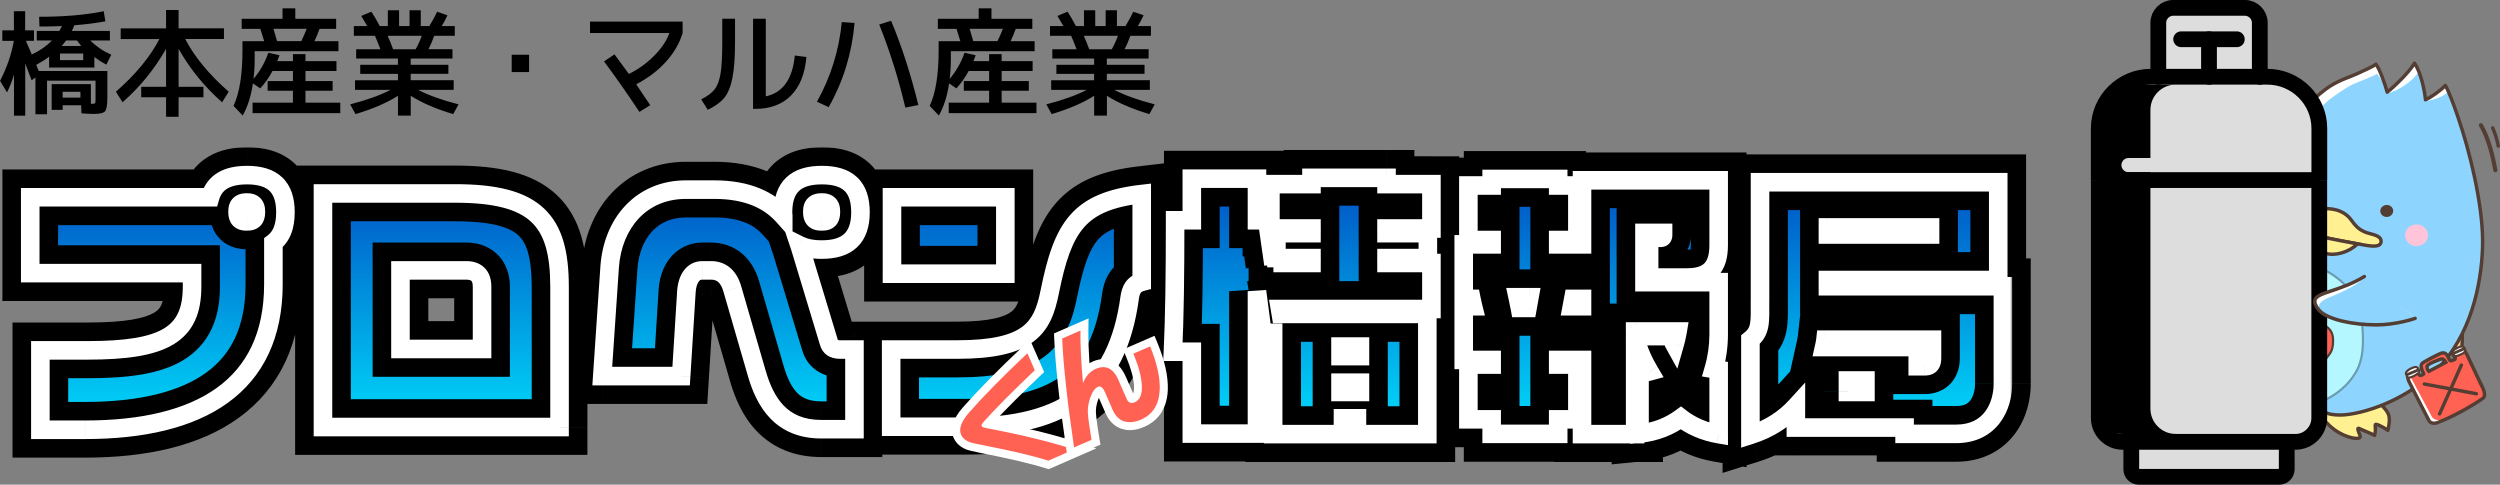 <?xml version="1.0" encoding="UTF-8"?>
<svg id="_レイヤー_2" data-name="レイヤー 2" xmlns="http://www.w3.org/2000/svg" xmlns:xlink="http://www.w3.org/1999/xlink" viewBox="0 0 940.03 182.25">
  <rect x="0" y="0" width="940.03" height="182.25" fill="#808080" stroke="none"/>
  <defs>
    <style>
      .cls-1 {
        fill: #ffd18d;
      }

      .cls-1, .cls-2, .cls-3, .cls-4, .cls-5, .cls-6, .cls-7, .cls-8, .cls-9 {
        stroke: #543d33;
      }

      .cls-1, .cls-2, .cls-3, .cls-4, .cls-9 {
        stroke-width: 1.3px;
      }

      .cls-1, .cls-2, .cls-3, .cls-5, .cls-10, .cls-6, .cls-11, .cls-8 {
        stroke-miterlimit: 10;
      }

      .cls-2, .cls-3, .cls-4, .cls-10, .cls-6, .cls-7, .cls-12 {
        fill: none;
      }

      .cls-2, .cls-4, .cls-7, .cls-9, .cls-12 {
        stroke-linecap: round;
      }

      .cls-13 {
        fill: url(#_名称未設定グラデーション_2);
      }

      .cls-13, .cls-14, .cls-15, .cls-16, .cls-17, .cls-18, .cls-19, .cls-20, .cls-21 {
        stroke-width: 0px;
      }

      .cls-14 {
        fill: #000;
      }

      .cls-15 {
        fill: #543d33;
      }

      .cls-16 {
        fill: #ffc4da;
      }

      .cls-17 {
        fill: #8dd5ff;
      }

      .cls-4, .cls-7, .cls-9, .cls-12 {
        stroke-linejoin: round;
      }

      .cls-5, .cls-19 {
        fill: #ff6152;
      }

      .cls-5, .cls-11, .cls-8 {
        stroke-width: .83px;
      }

      .cls-18, .cls-9 {
        fill: #fff091;
      }

      .cls-10, .cls-12 {
        stroke: #000;
        stroke-width: 5.93px;
      }

      .cls-6 {
        stroke-width: 1.07px;
      }

      .cls-20 {
        fill: #ddd;
      }

      .cls-11 {
        fill: #b5f7ff;
        stroke: #6a9daf;
      }

      .cls-7 {
        stroke-width: 1.56px;
      }

      .cls-21, .cls-8 {
        fill: #fff;
      }

      .cls-22 {
        mask: url(#mask-1);
      }

      .cls-23 {
        mask: url(#mask);
      }
    </style>
    <linearGradient id="_名称未設定グラデーション_2" data-name="名称未設定グラデーション 2" x1="382.24" y1="141.61" x2="382.24" y2="33.46" gradientTransform="translate(0 201.44) scale(1 -1)" gradientUnits="userSpaceOnUse">
      <stop offset="0" stop-color="#0045bf"/>
      <stop offset="1" stop-color="#00e4ff"/>
    </linearGradient>
    <mask id="mask" x="-1.49" y="55.28" width="766" height="125.06" maskUnits="userSpaceOnUse">
      <g id="path-37-outside-1_963_13163" data-name="path-37-outside-1 963 13163">
        <rect class="cls-21" x="-1.49" y="55.28" width="766" height="125.06"/>
        <path class="cls-14" d="M107.33,79.84c0,5.46-1.54,9.16-4.53,11.43v15.55c0,38.51-27.59,54.78-70.84,54.78H15.18v-29.86h17.71c28.83,0,39.33-5.87,39.33-23.99v-5.05H11.37v-28.52h67.65c1.65-5.66,6.28-8.34,13.8-8.34,9.78,0,14.52,4.43,14.52,14ZM96.21,79.54c0-2.47-1.13-3.4-3.4-3.4s-3.5.93-3.5,3.4c0,2.88,1.13,3.71,3.5,3.71s3.4-.82,3.4-3.71ZM210.4,160.57h-88.96v-87.83h49.83c30.27,0,39.13,10.19,39.13,35.01v52.82ZM181.26,131.22v-23.48c0-4.43-2.47-6.07-5.87-6.07h-24.81v29.55h30.68ZM323.56,79.84c0,9.58-4.94,14-14.52,14-3.4,0-6.18-.51-8.44-1.65.1.31.31.62.31.93l10.81,35.73c.41,1.44,1.55,2.57,4.12,2.57h5.46v29.96h-12.46c-15.03,0-21.11-9.99-24.3-21.11l-9.16-31.61c-1.34-4.63-4.02-7-8.03-7h-3.3c-3.29,0-5.66,2.88-5.97,8.34l-1.96,31.4h-29.65l2.78-41.08c1.13-16.27,11.74-29.04,28.73-29.04h10.6c12.77,0,20.8,4.12,25.95,9.88,0-.41-.1-.82-.1-1.34,0-9.58,4.84-14,14.62-14s14.52,4.43,14.52,14ZM312.44,79.54c0-2.47-1.13-3.4-3.4-3.4-2.47,0-3.6.93-3.6,3.4,0,2.88,1.13,3.71,3.6,3.71s3.4-.82,3.4-3.71ZM378.02,102.91h-42.63v-28.73h42.63v28.73ZM429.3,106c-3.09.82-4.12,2.99-4.53,5.97-4.63,34.08-23.99,48.5-61.26,48.5h-28.42v-29.04h24.81c26.97,0,32.12-8.03,34.8-21.62,4.94-24.61,10.91-34.08,34.6-36.86v33.05ZM538.23,116.19h-56.94l.31,1.85h55.08v45.2h-26.46v-5.97h-5.25v5.97h-26.26v-38.1h-4.02l-2.06-15.65v53.54h-24.5v-30.79h-7.11c.62-12.66.82-29.14.82-49.42h6.28v-15.65h24.5v15.65h3.81l2.37,16.58v-.51h14.31v-1.85h-13.18v-9.37h13.18v-1.75h-15.45v-16.68h15.45v-2.37h28.21v2.37h16.89v16.68h-16.89v1.75h15.55v9.37h-15.55v1.85h16.89v17.3ZM511.36,133.9v-3.6h-7.31v3.6h7.31ZM511.36,147.39v-3.5h-7.31v3.5h7.31ZM646.24,163.24c-5.35-.93-10.19-2.99-14.21-6.07-4.22,3.09-9.37,5.25-15.55,5.87v-22.65c1.34-.1,2.57-.41,3.7-.72-2.26-3.81-4.22-8.13-5.35-12.87v36.45h-19.97v-27.9h-8.96v1.75h7.21v20.59h-7.21v5.46h-25.02v-5.46h-8.75v-20.59h8.75v-1.75h-10.5v-20.18h3.5c-.21-.82-.41-1.75-.62-2.78h-2.88v-20.49h10.5v-1.65h-8.75v-20.49h8.75v-2.47h25.02v2.47h7.21v20.49h-7.21v1.65h8.96v-24.09h51.38v24.4c0,8.24-3.5,12.15-11.84,12.15h-14.31v-14.93h4.33c.72,0,.92-.41.92-1.03v-.82h-7v18.53h27.9v19.67c0,4.32-.62,8.75-1.85,12.97.62.1,1.23.21,1.85.31v24.2ZM630.8,124.63h-15.96v1.75h13.59c.31,1.24.72,2.27,1.23,3.19.41-1.44.82-3.09,1.13-4.94ZM594.86,115.16v-2.78h-3.3l-.51,2.78h3.81ZM575.09,111.76h-4.43c.31,1.44.62,2.88.82,4.02h2.88l.72-4.02ZM753.11,144.3c0,8.24-4.43,18.84-17.61,18.84h-19.36v-2.37h-40.87v-7.93c-4.22,4.63-9.89,8.44-17.09,10.71v-35.83c4.02-3.19,3.6-6.69,3.6-14.62v-44.58h89.58v36.76h-64.04v2.37h65.79v36.65ZM725.73,88.18v-2.68h-38.4v2.68h38.4ZM726.45,134.52v-6.8h-40.05c-.1.93-.31,1.85-.51,2.78h35.21v7.21h2.68c2.26,0,2.68-1.24,2.68-3.19ZM701.43,147.39v-4.32h-6.59v4.32h6.59Z"/>
      </g>
    </mask>
    <mask id="mask-1" x="6.33" y="60.49" width="750.37" height="109.43" maskUnits="userSpaceOnUse">
      <g id="path-39-outside-2_963_13163" data-name="path-39-outside-2 963 13163">
        <rect class="cls-21" x="6.33" y="60.49" width="750.37" height="109.43"/>
        <path class="cls-14" d="M107.33,79.84c0,5.46-1.54,9.16-4.53,11.43v15.55c0,38.51-27.59,54.78-70.84,54.78H15.18v-29.86h17.71c28.83,0,39.33-5.87,39.33-23.99v-5.05H11.37v-28.52h67.65c1.65-5.66,6.28-8.34,13.8-8.34,9.78,0,14.52,4.43,14.52,14ZM96.21,79.54c0-2.47-1.13-3.4-3.4-3.4s-3.5.93-3.5,3.4c0,2.88,1.13,3.71,3.5,3.71s3.4-.82,3.4-3.71ZM210.4,160.57h-88.96v-87.83h49.83c30.27,0,39.13,10.19,39.13,35.01v52.82ZM181.26,131.22v-23.48c0-4.43-2.47-6.07-5.87-6.07h-24.81v29.55h30.68ZM323.56,79.84c0,9.58-4.94,14-14.52,14-3.4,0-6.18-.51-8.44-1.65.1.31.31.62.31.93l10.81,35.73c.41,1.44,1.55,2.57,4.12,2.57h5.46v29.96h-12.46c-15.03,0-21.11-9.99-24.3-21.11l-9.16-31.61c-1.34-4.63-4.02-7-8.03-7h-3.3c-3.29,0-5.66,2.88-5.97,8.34l-1.96,31.4h-29.65l2.78-41.08c1.13-16.27,11.74-29.04,28.73-29.04h10.6c12.77,0,20.8,4.12,25.95,9.88,0-.41-.1-.82-.1-1.34,0-9.58,4.84-14,14.62-14s14.52,4.43,14.52,14ZM312.44,79.54c0-2.47-1.13-3.4-3.4-3.4-2.47,0-3.6.93-3.6,3.4,0,2.88,1.13,3.71,3.6,3.71s3.4-.82,3.4-3.71ZM378.02,102.91h-42.63v-28.73h42.63v28.73ZM429.3,106c-3.09.82-4.12,2.99-4.53,5.97-4.63,34.08-23.99,48.5-61.26,48.5h-28.42v-29.04h24.81c26.97,0,32.12-8.03,34.8-21.62,4.94-24.61,10.91-34.08,34.6-36.86v33.05ZM538.23,116.19h-56.94l.31,1.85h55.08v45.2h-26.46v-5.97h-5.25v5.97h-26.26v-38.1h-4.02l-2.06-15.65v53.54h-24.5v-30.79h-7.11c.62-12.66.82-29.14.82-49.42h6.28v-15.65h24.5v15.65h3.81l2.37,16.58v-.51h14.31v-1.85h-13.18v-9.37h13.18v-1.75h-15.45v-16.68h15.45v-2.37h28.21v2.37h16.89v16.68h-16.89v1.75h15.55v9.37h-15.55v1.85h16.89v17.3ZM511.36,133.9v-3.6h-7.31v3.6h7.31ZM511.36,147.39v-3.5h-7.31v3.5h7.31ZM646.24,163.24c-5.35-.93-10.19-2.99-14.21-6.07-4.22,3.09-9.37,5.25-15.55,5.87v-22.65c1.34-.1,2.57-.41,3.7-.72-2.26-3.81-4.22-8.13-5.35-12.87v36.45h-19.97v-27.9h-8.96v1.75h7.21v20.59h-7.21v5.46h-25.02v-5.46h-8.75v-20.59h8.75v-1.75h-10.5v-20.18h3.5c-.21-.82-.41-1.75-.62-2.78h-2.88v-20.49h10.5v-1.65h-8.75v-20.49h8.75v-2.47h25.02v2.47h7.21v20.49h-7.21v1.65h8.96v-24.09h51.38v24.4c0,8.24-3.5,12.15-11.84,12.15h-14.31v-14.93h4.33c.72,0,.92-.41.92-1.03v-.82h-7v18.53h27.9v19.67c0,4.32-.62,8.75-1.85,12.97.62.1,1.23.21,1.85.31v24.2ZM630.8,124.63h-15.96v1.75h13.59c.31,1.24.72,2.27,1.23,3.19.41-1.44.82-3.09,1.13-4.94ZM594.86,115.16v-2.78h-3.3l-.51,2.78h3.81ZM575.09,111.76h-4.43c.31,1.44.62,2.88.82,4.02h2.88l.72-4.02ZM753.11,144.3c0,8.24-4.43,18.84-17.61,18.84h-19.36v-2.37h-40.87v-7.93c-4.22,4.63-9.89,8.44-17.09,10.71v-35.83c4.02-3.19,3.6-6.69,3.6-14.62v-44.58h89.58v36.76h-64.04v2.37h65.79v36.65ZM725.73,88.18v-2.68h-38.4v2.68h38.4ZM726.45,134.52v-6.8h-40.05c-.1.93-.31,1.85-.51,2.78h35.21v7.21h2.68c2.26,0,2.68-1.24,2.68-3.19ZM701.43,147.39v-4.32h-6.59v4.32h6.59Z"/>
      </g>
    </mask>
  </defs>
  <g id="_レイヤー_2-2" data-name="レイヤー 2">
    <g>
      <path class="cls-9" d="M895.6,152.39c2.53,2.87,3.57,3.67,2.27,9.43-.93-.73-3.2-1.93-4-2.17-.8-.23-.87-.1-.73.93.13,1.03,0,2.07-.27,3.13-1.13-.67-4.86-2.1-5.5-2.47-.63-.37-1-.23-.67.67.33.9.4,1.17.67,1.8.27.63.13,1.13-1.4,1.13s-7.16-1.2-11.63-6.46v-3.47l21.26-2.57v.03Z"/>
      <path class="cls-1" d="M923.95,134.36h-.3c-.87-.1-1.5-.9-1.4-1.77l.07-.5c.27-2.13.57-4.8.2-7.93-.1-.87.5-1.67,1.37-1.77h.07c.83-.07,1.6.53,1.7,1.4.44,3.5.07,6.5-.2,8.7l-.07.47c-.1.77-.7,1.33-1.47,1.4h.03Z"/>
      <path class="cls-21" d="M866.96,39.76c7.41-7.64,17.07-10.97,19.34-12.04,2.26-1.07,6.13-2.7,7.1-3.6,1.17,1.33,3.5,7.56,4.23,10.53,2.5-1.93,8.37-7.56,10.27-10.9,2.43,3.43,3.86,10.53,4.13,13.76,1.9-.8,5.93-3.6,7.46-5.4,1.4,2.3,3.07,6.96,4.67,11.6,4.67,13.4,9.36,33.19,9.36,47.02,0,12.6-3.07,32.29-15.2,46.05-12.13,13.76-30.59,19.26-38.39,19.26-4.13,0-5.57-1.13-5.57-1.13l-3.5-108.65-3.91-6.51Z"/>
      <path class="cls-17" d="M874.33,38.79c2.9-2.67,8.23-6.1,10.49-7.13,2.97-1.33,7.93-3.07,8.93-3.97,1.17,1.33,3.13,4.5,3.87,7.46,4.27-.97,10-4.97,11.9-8.3,1.63,3.43,2.13,7.93,2.4,11.16,2.53-.17,7.1-1.7,8.63-3.5,1.4,2.3,2,4.53,3.6,9.16,4.66,13.4,9.36,33.19,9.36,47.02,0,12.6-3.07,32.29-15.2,46.05-12.13,13.76-30.59,19.26-38.39,19.26-4.13,0-5.57-1.07-5.57-1.07l-4-111.7s1.1-1.8,4-4.47h-.03Z"/>
      <path class="cls-11" d="M885.33,112.1c-1.13-2.13-2.57-4.03-4.4-5.77-1.83-1.73-4-3.27-6.66-4.73v48.75s7.9-3.3,12-11.2c1.67-3.2,2.23-7.06,2.23-11.26,0-6.7-1-11.73-3.17-15.83v.03Z"/>
      <path class="cls-4" d="M874.33,155.05s1.43,1,5.57,1c7.83,0,26.26-5.5,38.39-19.26,12.13-13.76,15.2-33.46,15.2-46.05,0-13.83-4.7-33.62-9.36-47.02-1.6-4.63-3.3-9.3-4.66-11.6-1.53,1.8-5.57,4.6-7.46,5.4-.27-3.23-1.7-10.33-4.13-13.76-1.9,3.33-7.76,8.96-10.27,10.9-.73-2.97-3.06-9.16-4.23-10.53-1,.9-4.86,2.53-7.1,3.6-2.23,1.07-7.6,2.57-11.96,5.93-2.27,1.73-6.96,5.73-10.56,9.46"/>
      <path class="cls-5" d="M874.27,122.43v12.9c1.77-2.43,3-3.1,3-7.33,0-3.33-1.5-4.53-3-5.56Z"/>
      <path class="cls-7" d="M932.85,47.09c1.2,1.97,3.7,7.06,5.43,16.9"/>
      <path class="cls-4" d="M937.28,48.09c.77,1.63,1.8,4.9,2.1,6.83"/>
      <path class="cls-21" d="M933.02,144.46c.73,1.6,2.03,4.17.6,5.2-3.93,2.77-11.3,6.96-17.1,9.13-1.13.43-2.63.33-3.23-.87l-7-13.7c-.63-1.23-1.5-2.87-.27-3.5l2.6-1.23s.77.9,1.27,1.47c.1.1.17.27.93-.13.57-.3.7-.23.37-.8-.13-.2-.47-.9-.73-2.07-.03-.23-.2-1.07.53-1.63.87-.63,4.7-2.67,6.77-3.57,1-.43,1.57-.13,1.93.13.6.43,1.23,1.87,1.37,2.2.23.47.53.5.9.37.33-.13.83-.33,1.1-.43.2-.07.2-.5.2-.57l-.3-1.77,2.27-1.07c1.23-.63,1.83.47,2.46,1.67,0,0,4.56,9.6,5.3,11.2l.03-.03ZM912.66,137.86c0,.5.2,1.2.7,1.63l6.37-3.37c-.36-.7-1-1.27-1.37-1.3-.37-.03-1.07.27-3.07,1.07-2.23.9-2.63,1.47-2.63,1.97Z"/>
      <path class="cls-19" d="M933.18,144.19c.73,1.6,2.1,4.83.67,5.83-3.93,2.77-8.43,5.1-14.16,7.46-2.1.87-4.53.67-5.33-.87-.8-1.53-7.63-14.3-7.63-14.3-.57-1.03,2.37-1.93,2.37-1.93,0,0,.27.3.77.87.1.1,1.63-.37,1.3-.93-.13-.2-.83-.97-1.1-2.17-.03-.23-.27-1.03.47-1.6.87-.63,4.8-2.77,6.87-3.67,1-.43,2.13-.13,2.53.17.6.43,1.1,2.1,1.27,2.4.23.47,2.07-.67,2.07-.73l-.3-1.77,2.27-1.07c1.23-.63,2,.3,2.63,1.5,0,0,4.6,9.16,5.33,10.76v.03ZM912.82,138.19c0,.5.07.87.57,1.3l5.9-3.13c-.37-.7-.63-.83-1-.9-.36-.07-.77.13-2.73.93-2.23.9-2.73,1.3-2.73,1.83v-.03Z"/>
      <path class="cls-3" d="M932.98,144.59c.73,1.6,2.03,4.17.6,5.2-3.93,2.77-11.3,6.96-17.09,9.13-1.13.43-2.63.33-3.23-.87l-7-13.7c-.63-1.23-1.5-2.87-.27-3.5l2.6-1.23s.77.9,1.27,1.47c.1.1.17.27.93-.13.57-.3.7-.23.36-.8-.13-.2-.47-.9-.73-2.07-.03-.23-.2-1.07.53-1.63.87-.63,4.7-2.67,6.76-3.57,1-.43,1.57-.13,1.93.13.6.43,1.23,1.87,1.37,2.2.23.47.53.5.9.37.33-.13.83-.33,1.1-.43.2-.07.2-.5.2-.57l-.3-1.77,2.27-1.07c1.23-.63,1.83.47,2.46,1.67,0,0,4.57,9.6,5.3,11.2l.03-.03ZM912.59,137.99c0,.5.2,1.2.7,1.63l6.37-3.37c-.37-.7-1-1.27-1.37-1.3-.36-.03-1.07.27-3.06,1.07-2.23.9-2.63,1.47-2.63,1.97Z"/>
      <path class="cls-2" d="M925.49,137.29l-8.17,18.33"/>
      <path class="cls-2" d="M911.56,144.39l19.6,3.67"/>
      <path class="cls-8" d="M906.56,138.56c1.3-.67,2.43-.97,2.9.43.67.77.2,1.27-1.47,2.2-2.13,1.2-3.1.93-3.1-.23-.57-.57-.17-1.47,1.63-2.4h.03Z"/>
      <path class="cls-6" d="M904.89,140.96l4.56-1.93"/>
      <path class="cls-8" d="M924.05,130.76c1.4-.67,2.2-.53,2.57,0,.37.53.83,1.57-1.07,2.4-1.9.83-2.7,1.23-3.17-.27-.33-1.1.5-1.53,1.66-2.1v-.03Z"/>
      <path class="cls-6" d="M922.42,132.93l4.37-1.93"/>
      <path class="cls-18" d="M871.63,78.44h2.7c6.07,0,8.66,2.7,9.93,4.5,1.27,1.8,2.57,3.27,4.93,4.27,2.37,1,6.13,1.13,6.13,3.5s-3.47,1.8-4.8,1.67c-1.33-.13-13.3-2.4-16.2-3h-2.7"/>
      <path class="cls-3" d="M871.63,78.44h2.7c6.07,0,8.66,2.7,9.93,4.5,1.27,1.8,2.57,3.27,4.93,4.27,2.37,1,6.13,1.13,6.13,3.5s-3.47,1.8-4.8,1.67c-1.33-.13-13.3-2.4-16.2-3h-2.7"/>
      <path class="cls-18" d="M871.63,88.77l2.7.6c1.93.43,7.93,1.57,12.1,2.33-3.07,3.13-8.5,4.7-12.1,3.53l-2.7-.93"/>
      <path class="cls-3" d="M871.63,88.77l2.7.6c1.93.43,7.93,1.57,12.1,2.33-3.07,3.13-8.5,4.7-12.1,3.53l-2.7-.93"/>
      <path class="cls-16" d="M908.66,92.54c2.38,0,4.3-1.82,4.3-4.07s-1.92-4.07-4.3-4.07-4.3,1.82-4.3,4.07,1.92,4.07,4.3,4.07Z"/>
      <path class="cls-15" d="M897.61,81.58c1.34-.1,2.35-1.19,2.26-2.43-.09-1.25-1.25-2.18-2.59-2.09-1.34.1-2.35,1.19-2.26,2.43.09,1.25,1.25,2.18,2.59,2.09Z"/>
      <path class="cls-20" d="M853.6,28.89h-2.4V9.13c0-4.97-2.26-5.33-6.73-5.33h-27.56c-4.47,0-5.4.33-5.4,5.33v19.83h-3.77c-11.76,0-18.19,7.16-18.19,19.59v108.4c0,6.93,1.9,9.3,8.1,9.3h3.17v10.36c0,3.37.27,2.97,3.26,2.97h53.15c3,0,2.53-.23,2.53-5.1l.07-7.46h4.1c3.93,0,9.1-5.63,9.1-10.03l.5-108.4c0-12.43-8.17-19.66-19.96-19.66l.03-.03Z"/>
      <path class="cls-14" d="M808.58,153.66v-88.91h-8.23c-1.47,0-2.67-1.2-2.67-2.67s1.2-2.67,2.67-2.67h8.23v-18.06c0-5.27,4.27-9.53,9.53-9.53h-19.99c-4.47,1.8-8.8,5.9-9.53,9.53v112.3c0,5.27,4.27,9.53,9.53,9.53h19.99c-5.27,0-9.53-4.27-9.53-9.53Z"/>
      <path class="cls-10" d="M872.07,67.71v89.47c0,4.93-4.03,8.96-8.96,8.96h-64.98c-4.93,0-8.96-4.03-8.96-8.96v-89.47"/>
      <path class="cls-10" d="M789.16,67.71v-19.43c0-10.7,8.8-19.43,19.59-19.43h43.75c10.77,0,19.6,8.73,19.6,19.43v19.43"/>
      <path class="cls-12" d="M811.55,28.89V8.56c0-3.07,2.53-5.6,5.6-5.6h26.96c3.07,0,5.6,2.53,5.6,5.6v20.33"/>
      <path class="cls-12" d="M830.61,14.76v14.13"/>
      <path class="cls-12" d="M820.14,14.76h20.93"/>
      <path class="cls-10" d="M859.84,166.15v10.33c0,1.53-1.27,2.8-2.8,2.8h-52.85c-1.53,0-2.8-1.27-2.8-2.8v-10.33"/>
      <path class="cls-10" d="M872.07,67.71h-82.91"/>
      <path class="cls-21" d="M889.03,104.04c-5.86,3.63-13.06,5.43-15.6,6.46-2.53,1.03-4.5,2.2-1.7,5.83,3.1,4.03,13.73,5.8,21.69,5.8s14.73-2.43,14.73-2.43l-19.13-15.7v.03Z"/>
      <path class="cls-17" d="M893.43,122.16c-.8,0-5.1-.03-9.76-.77-5.13-.8-8.67-2.07-10.46-3.83-.97-.93-1.4-1.83-1.23-2.67.3-1.47,2.3-2.43,3.8-3.03,2.53-1.03,10.3-4.2,13.83-7.86l18.56,15.7s-6.83,2.43-14.73,2.43v.03Z"/>
      <path class="cls-4" d="M893.43,122.17c-4.27,0-8.9-.5-12.66-1.4-4.5-1.07-7.63-2.57-9.03-4.4-1.13-1.47-1.57-2.63-1.3-3.57.33-1.13,1.66-1.77,3-2.33.63-.27,1.57-.57,2.73-.97,3.37-1.1,8.5-2.8,12.86-5.53-4.37,2.73-9.5,4.43-12.86,5.57-1.17.4-2.1.7-2.73.97-1.33.53-2.67,1.17-2.97,2.3-.27.9.17,2.07,1.3,3.53,1.4,1.83,4.53,3.33,9,4.4,3.76.9,8.4,1.4,12.66,1.4,7.86,0,14.63-2.4,14.69-2.43,0,0-6.83,2.47-14.73,2.47h.03Z"/>
      <g>
        <path class="cls-13" d="M107.33,79.84c0,5.46-1.54,9.16-4.53,11.43v15.55c0,38.51-27.59,54.78-70.84,54.78H15.18v-29.86h17.71c28.83,0,39.33-5.87,39.33-23.99v-5.05H11.37v-28.52h67.65c1.65-5.66,6.28-8.34,13.8-8.34,9.78,0,14.52,4.43,14.52,14ZM96.21,79.54c0-2.47-1.13-3.4-3.4-3.4s-3.5.93-3.5,3.4c0,2.88,1.13,3.71,3.5,3.71s3.4-.82,3.4-3.71ZM210.4,160.57h-88.96v-87.83h49.83c30.27,0,39.13,10.19,39.13,35.01v52.82ZM181.26,131.22v-23.48c0-4.43-2.47-6.07-5.87-6.07h-24.81v29.55h30.68ZM323.56,79.84c0,9.58-4.94,14-14.52,14-3.4,0-6.18-.51-8.44-1.65.1.31.31.62.31.93l10.81,35.73c.41,1.44,1.55,2.57,4.12,2.57h5.46v29.96h-12.46c-15.03,0-21.11-9.99-24.3-21.11l-9.16-31.61c-1.34-4.63-4.02-7-8.03-7h-3.3c-3.29,0-5.66,2.88-5.97,8.34l-1.96,31.4h-29.65l2.78-41.08c1.13-16.27,11.74-29.04,28.73-29.04h10.6c12.77,0,20.8,4.12,25.95,9.88,0-.41-.1-.82-.1-1.34,0-9.58,4.84-14,14.62-14s14.52,4.43,14.52,14ZM312.44,79.54c0-2.47-1.13-3.4-3.4-3.4-2.47,0-3.6.93-3.6,3.4,0,2.88,1.13,3.71,3.6,3.71s3.4-.82,3.4-3.71ZM378.02,102.91h-42.63v-28.73h42.63v28.73ZM429.3,106c-3.09.82-4.12,2.99-4.53,5.97-4.63,34.08-23.99,48.5-61.26,48.5h-28.42v-29.04h24.81c26.97,0,32.12-8.03,34.8-21.62,4.94-24.61,10.91-34.08,34.6-36.86v33.05ZM538.23,116.19h-56.94l.31,1.85h55.08v45.2h-26.46v-5.97h-5.25v5.97h-26.26v-38.1h-4.02l-2.06-15.65v53.54h-24.5v-30.79h-7.11c.62-12.66.82-29.14.82-49.42h6.28v-15.65h24.5v15.65h3.81l2.37,16.58v-.51h14.31v-1.85h-13.18v-9.37h13.18v-1.75h-15.45v-16.68h15.45v-2.37h28.21v2.37h16.89v16.68h-16.89v1.75h15.55v9.37h-15.55v1.85h16.89v17.3ZM511.36,133.9v-3.6h-7.31v3.6h7.31ZM511.36,147.39v-3.5h-7.31v3.5h7.31ZM646.24,163.24c-5.35-.93-10.19-2.99-14.21-6.07-4.22,3.09-9.37,5.25-15.55,5.87v-22.65c1.34-.1,2.57-.41,3.7-.72-2.26-3.81-4.22-8.13-5.35-12.87v36.45h-19.97v-27.9h-8.96v1.75h7.21v20.59h-7.21v5.46h-25.02v-5.46h-8.75v-20.59h8.75v-1.75h-10.5v-20.18h3.5c-.21-.82-.41-1.75-.62-2.78h-2.88v-20.49h10.5v-1.65h-8.75v-20.49h8.75v-2.47h25.02v2.47h7.21v20.49h-7.21v1.65h8.96v-24.09h51.38v24.4c0,8.24-3.5,12.15-11.84,12.15h-14.31v-14.93h4.33c.72,0,.92-.41.92-1.03v-.82h-7v18.53h27.9v19.67c0,4.32-.62,8.75-1.85,12.97.62.1,1.23.21,1.85.31v24.2ZM630.8,124.63h-15.96v1.75h13.59c.31,1.24.72,2.27,1.23,3.19.41-1.44.82-3.09,1.13-4.94ZM594.86,115.16v-2.78h-3.3l-.51,2.78h3.81ZM575.09,111.76h-4.43c.31,1.44.62,2.88.82,4.02h2.88l.72-4.02ZM753.11,144.3c0,8.24-4.43,18.84-17.61,18.84h-19.36v-2.37h-40.87v-7.93c-4.22,4.63-9.89,8.44-17.09,10.71v-35.83c4.02-3.19,3.6-6.69,3.6-14.62v-44.58h89.58v36.76h-64.04v2.37h65.79v36.65ZM725.73,88.18v-2.68h-38.4v2.68h38.4ZM726.45,134.52v-6.8h-40.05c-.1.93-.31,1.85-.51,2.78h35.21v7.21h2.68c2.26,0,2.68-1.24,2.68-3.19ZM701.43,147.39v-4.32h-6.59v4.32h6.59Z"/>
        <g class="cls-23">
          <path class="cls-14" d="M102.8,91.27l-6.33-8.34-4.14,3.14v5.2h10.47ZM15.18,161.6H4.71v10.47h10.47v-10.47ZM15.18,131.74v-10.47H4.71v10.47h10.47ZM72.22,102.7h10.47v-10.47h-10.47v10.47ZM11.37,102.7H.9v10.47h10.47v-10.47ZM11.37,74.18v-10.47H.9v10.47h10.47ZM79.02,74.18v10.47h7.86l2.2-7.55-10.05-2.92ZM96.86,79.84c0,1.79-.26,2.68-.39,3.01-.09.23-.1.15,0,.08l12.66,16.68c6.5-4.93,8.67-12.37,8.67-19.77h-20.94ZM92.33,91.27v15.55h20.94v-15.55h-20.94ZM92.33,106.82c0,16.43-5.69,26.72-14.86,33.34-9.76,7.04-24.91,10.97-45.51,10.97v20.94c22.65,0,42.92-4.21,57.76-14.93,15.44-11.15,23.55-28.24,23.55-50.32h-20.94ZM31.97,151.13H15.18v20.94h16.78v-20.94ZM25.65,161.6v-29.86H4.71v29.86h20.94ZM15.18,142.21h17.71v-20.94H15.18v20.94ZM32.89,142.21c14.48,0,26.94-1.35,35.86-6.69,4.82-2.89,8.52-6.87,10.88-11.98,2.28-4.92,3.06-10.33,3.06-15.79h-20.94c0,3.59-.53,5.72-1.12,6.99-.51,1.09-1.23,1.97-2.64,2.82-3.54,2.12-10.75,3.71-25.1,3.71v20.94ZM82.69,107.75v-5.05h-20.94v5.05h20.94ZM72.22,92.23H11.37v20.94h60.85v-20.94ZM21.84,102.7v-28.52H.9v28.52h20.94ZM11.37,84.65h67.65v-20.94H11.37v20.94ZM89.07,77.11c.1-.35.18-.42.12-.34-.06.08-.13.13-.11.11.12-.07,1.08-.56,3.73-.56v-20.94c-4.87,0-9.99.85-14.47,3.53-4.77,2.85-7.88,7.21-9.38,12.36l20.11,5.85ZM92.82,76.31c3.53,0,4.02.82,3.69.5-.42-.41.36-.18.36,3.03h20.94c0-6.37-1.58-13.14-6.82-18.16-5.14-4.92-11.92-6.32-18.17-6.32v20.94ZM106.68,79.54c0-2.6-.58-6.85-4.09-10.2-3.41-3.26-7.53-3.67-9.78-3.67v20.94c-.1,0-.66,0-1.48-.25-.88-.26-2.08-.81-3.2-1.88-2.38-2.27-2.39-4.82-2.39-4.95h20.94ZM92.82,65.67c-2.2,0-6.33.37-9.78,3.59-3.61,3.37-4.19,7.68-4.19,10.28h20.94c0,.13-.01,2.74-2.46,5.03-1.14,1.06-2.34,1.58-3.18,1.82-.78.22-1.29.22-1.33.22v-20.94ZM78.84,79.54c0,2.38.39,6.88,4.01,10.42,3.6,3.52,8.02,3.76,9.96,3.76v-20.94s.03,0,.08,0c.05,0,.13,0,.23.02.2.02.53.07.95.19.9.25,2.2.81,3.42,2,2.47,2.41,2.29,5.05,2.29,4.55h-20.94ZM92.82,93.71c1.91,0,6.46-.22,10.08-3.92,3.52-3.6,3.79-8.09,3.79-10.25h-20.94c0,.72-.24-1.92,2.17-4.38,1.24-1.27,2.6-1.88,3.57-2.15.45-.13.81-.18,1.01-.2.11-.01.19-.02.24-.02.05,0,.08,0,.08,0v20.94ZM210.4,160.57v10.47h10.47v-10.47h-10.47ZM121.44,160.57h-10.47v10.47h10.47v-10.47ZM121.44,72.74v-10.47h-10.47v10.47h10.47ZM181.26,131.22v10.47h10.47v-10.47h-10.47ZM150.58,101.67v-10.47h-10.47v10.47h10.47ZM150.58,131.22h-10.47v10.47h10.47v-10.47ZM210.4,150.1h-88.96v20.94h88.96v-20.94ZM131.91,160.57v-87.83h-20.94v87.83h20.94ZM121.44,83.21h49.83v-20.94h-49.83v20.94ZM171.27,83.21c14.53,0,20.79,2.57,23.73,5.35,2.74,2.58,4.92,7.54,4.92,19.19h20.94c0-13.17-2.24-25.71-11.5-34.43-9.05-8.52-22.35-11.05-38.09-11.05v20.94ZM199.93,107.75v52.82h20.94v-52.82h-20.94ZM191.73,131.22v-23.48h-20.94v23.48h20.94ZM191.73,107.75c0-4.14-1.2-8.85-5.02-12.38-3.66-3.39-8.1-4.16-11.32-4.16v20.94c.17,0-1.33.05-2.91-1.41-1.73-1.6-1.7-3.27-1.7-2.99h20.94ZM175.39,91.2h-24.81v20.94h24.81v-20.94ZM140.11,101.67v29.55h20.94v-29.55h-20.94ZM150.58,141.69h30.68v-20.94h-30.68v20.94ZM300.59,92.2l4.68-9.37-22.61-11.31,8,23.98,9.93-3.31ZM300.9,93.13h-10.47v1.55l.45,1.48,10.02-3.03ZM311.71,128.85l10.07-2.88-.02-.08-.02-.08-10.02,3.03ZM321.29,131.43h10.47v-10.47h-10.47v10.47ZM321.29,161.39v10.47h10.47v-10.47h-10.47ZM284.53,140.28l10.06-2.89v-.03s-10.06,2.92-10.06,2.92ZM275.37,108.67l-10.06,2.91h0s10.05-2.91,10.05-2.91ZM258.07,110.01l10.45.65v-.03s0-.03,0-.03l-10.45-.59ZM256.11,141.42v10.47h9.84l.61-9.82-10.45-.65ZM226.46,141.42l-10.45-.71-.76,11.18h11.2v-10.47ZM229.24,100.33l-10.45-.73v.02s10.45.71,10.45.71ZM294.52,81.18l-7.81,6.97,18.28,20.47v-27.45h-10.47ZM313.08,79.84c0,3.09-.77,3.35-.4,2.99.27-.25-.28.54-3.65.54v20.94c6.2,0,12.92-1.42,18.05-6.28,5.24-4.97,6.94-11.71,6.94-18.19h-20.94ZM309.04,83.38c-2.42,0-3.43-.38-3.76-.54l-9.37,18.73c4.21,2.1,8.75,2.75,13.13,2.75v-20.94ZM290.66,95.51c.18.54.36.96.43,1.12.02.05.04.09.05.11.02.03.02.03.02.05,0,.02-.01-.03-.04-.1-.05-.12-.21-.51-.36-1.06-.15-.56-.33-1.43-.33-2.51h20.94c0-1.23-.21-2.26-.4-2.97-.19-.7-.41-1.25-.52-1.52-.07-.18-.24-.56-.17-.4,0,0,.12.27.25.65l-19.87,6.62ZM290.88,96.16l10.81,35.73,20.04-6.06-10.81-35.73-20.04,6.07ZM301.65,131.73c.72,2.53,2.29,5.4,5.28,7.51,2.9,2.05,6.12,2.66,8.91,2.66v-20.94c.21,0,1.58.05,3.17,1.17,1.67,1.18,2.47,2.76,2.78,3.85l-20.13,5.75ZM315.83,141.9h5.46v-20.94h-5.46v20.94ZM310.82,131.43v29.96h20.94v-29.96h-20.94ZM321.29,150.92h-12.46v20.94h12.46v-20.94ZM308.83,150.92c-4.89,0-7.41-1.5-9.1-3.23-2.04-2.09-3.74-5.44-5.14-10.3l-20.13,5.78c1.8,6.26,4.73,13.47,10.28,19.15,5.9,6.04,13.94,9.54,24.08,9.54v-20.94ZM294.59,137.37l-9.16-31.61-20.11,5.83,9.16,31.61,20.11-5.83ZM285.43,105.77c-1.03-3.57-2.87-7.32-6.17-10.21-3.48-3.04-7.69-4.35-11.91-4.35v20.94s-.3,0-.72-.15c-.43-.15-.83-.39-1.16-.68-.63-.55-.46-.8-.15.26l20.12-5.81ZM267.34,91.2h-3.3v20.94h3.3v-20.94ZM264.04,91.2c-5.11,0-9.58,2.41-12.51,6.35-2.67,3.6-3.69,7.91-3.92,11.87l20.91,1.18c.08-1.5.4-1.35-.19-.56-.33.45-.91,1.03-1.78,1.48-.88.45-1.77.63-2.52.63v-20.94ZM247.62,109.36l-1.96,31.4,20.9,1.3,1.95-31.4-20.9-1.3ZM256.11,130.94h-29.65v20.94h29.65v-20.94ZM236.91,142.12l2.78-41.08-20.89-1.41-2.78,41.08,20.89,1.41ZM239.69,101.06c.43-6.11,2.59-10.97,5.6-14.17,2.89-3.07,7.01-5.12,12.68-5.12v-20.94c-11.31,0-20.99,4.33-27.94,11.71-6.82,7.25-10.53,16.91-11.24,27.07l20.89,1.45ZM257.97,81.77h10.6v-20.94h-10.6v20.94ZM268.57,81.77c10.26,0,15.27,3.18,18.14,6.39l15.62-13.95c-7.43-8.32-18.48-13.38-33.76-13.38v20.94ZM304.99,81.18c0-.53-.03-.98-.06-1.27-.02-.27-.06-.53-.06-.58-.02-.2.02.1.02.52h-20.94c0,.93.1,1.7.13,1.93.02.17.01.12,0,.06,0-.09-.03-.33-.03-.65h20.94ZM304.89,79.84c0-3.14.78-3.38.37-2.99-.29.28.25-.54,3.78-.54v-20.94c-6.25,0-13.02,1.39-18.18,6.28-5.27,4.99-6.91,11.76-6.91,18.19h20.94ZM309.04,76.31c3.53,0,4.02.82,3.69.5-.42-.41.36-.18.36,3.03h20.94c0-6.37-1.58-13.14-6.82-18.16-5.15-4.92-11.92-6.32-18.17-6.32v20.94ZM322.91,79.54c0-2.6-.58-6.85-4.09-10.2-3.41-3.26-7.53-3.67-9.78-3.67v20.94c-.1,0-.66,0-1.48-.25-.88-.26-2.08-.81-3.2-1.88-2.38-2.27-2.39-4.82-2.39-4.95h20.94ZM309.04,65.67c-2.16,0-6.31.33-9.79,3.51-3.71,3.38-4.29,7.76-4.29,10.36h20.94c0,.13-.01,2.8-2.54,5.11-1.16,1.06-2.35,1.55-3.14,1.77-.39.11-.69.15-.88.17-.18.02-.3.02-.31.02v-20.94ZM294.96,79.54c0,2.37.38,6.94,4.11,10.5,3.63,3.48,8.07,3.68,9.97,3.68v-20.94c-.58,0,2.06-.21,4.51,2.13,2.54,2.43,2.36,5.14,2.36,4.63h-20.94ZM309.04,93.71c1.91,0,6.46-.22,10.08-3.92,3.52-3.6,3.79-8.09,3.79-10.25h-20.94c0,.72-.24-1.92,2.17-4.38,1.24-1.27,2.6-1.88,3.57-2.15.45-.13.81-.18,1.01-.2.11-.01.19-.02.24-.02.05,0,.08,0,.08,0v20.94ZM378.02,102.91v10.47h10.47v-10.47h-10.47ZM335.39,102.91h-10.47v10.47h10.47v-10.47ZM335.39,74.18v-10.47h-10.47v10.47h10.47ZM378.02,74.18h10.47v-10.47h-10.47v10.47ZM429.3,106l2.7,10.12,7.77-2.07v-8.04h-10.47ZM424.77,111.97l-10.37-1.43v.02s10.37,1.41,10.37,1.41ZM335.09,160.46h-10.47v10.47h10.47v-10.47ZM335.09,131.43v-10.47h-10.47v10.47h10.47ZM394.7,109.81l-10.27-2.06v.02s0,.02,0,.02l10.27,2.02ZM429.3,72.95h10.47v-11.77l-11.69,1.37,1.22,10.4ZM378.02,92.44h-42.63v20.94h42.63v-20.94ZM345.87,102.91v-28.73h-20.94v28.73h20.94ZM335.39,84.65h42.63v-20.94h-42.63v20.94ZM367.55,74.18v28.73h20.94v-28.73h-20.94ZM426.6,95.88c-3.69.98-6.95,3.07-9.22,6.38-2.03,2.97-2.69,6.13-2.99,8.27l20.74,2.86c.12-.84.17-.26-.47.68-.36.53-.85,1.04-1.44,1.44-.57.39-1.03.54-1.24.6l-5.4-20.23ZM414.39,110.56c-2.08,15.31-7.2,24.52-14.46,30.18-7.48,5.84-18.94,9.25-36.43,9.25v20.94c19.78,0,36.64-3.79,49.31-13.68,12.9-10.07,19.77-25.1,22.32-43.87l-20.75-2.82ZM363.5,149.99h-28.42v20.94h28.42v-20.94ZM345.56,160.46v-29.04h-20.94v29.04h20.94ZM335.09,141.9h24.81v-20.94h-24.81v20.94ZM359.9,141.9c14.06,0,24.96-1.99,32.75-7.78,8.26-6.13,10.86-14.88,12.32-22.29l-20.55-4.05c-1.22,6.18-2.53,8.24-4.26,9.52-2.19,1.63-7.35,3.65-20.27,3.65v20.94ZM404.97,111.87c2.46-12.28,4.81-18.27,7.88-21.78,2.6-2.97,6.96-5.49,17.67-6.74l-2.44-20.8c-12.98,1.52-23.44,5.13-30.98,13.75-7.07,8.08-10.18,19.12-12.66,31.45l20.53,4.12ZM418.83,72.95v33.05h20.94v-33.05h-20.94ZM538.23,116.19v10.47h10.47v-10.47h-10.47ZM481.29,116.19v-10.47h-12.36l2.03,12.19,10.33-1.72ZM481.6,118.04l-10.33,1.72,1.46,8.75h8.87v-10.47ZM536.69,118.04h10.47v-10.47h-10.47v10.47ZM536.69,163.24v10.47h10.47v-10.47h-10.47ZM510.23,163.24h-10.47v10.47h10.47v-10.47ZM510.23,157.27h10.47v-10.47h-10.47v10.47ZM504.98,157.27v-10.47h-10.47v10.47h10.47ZM504.98,163.24v10.47h10.47v-10.47h-10.47ZM478.72,163.24h-10.47v10.47h10.47v-10.47ZM478.72,125.15h10.47v-10.47h-10.47v10.47ZM474.7,125.15l-10.38,1.37,1.2,9.1h9.18v-10.47ZM472.64,109.5l10.38-1.37-20.85,1.37h10.47ZM472.64,163.04v10.47h10.47v-10.47h-10.47ZM448.14,163.04h-10.47v10.47h10.47v-10.47ZM448.14,132.25h10.47v-10.47h-10.47v10.47ZM441.04,132.25l-10.46-.51-.54,10.98h11v-10.47ZM441.86,82.83v-10.47h-10.47v10.47h10.47ZM448.14,82.83v10.47h10.47v-10.47h-10.47ZM448.14,67.18v-10.47h-10.47v10.47h10.47ZM472.64,67.18h10.47v-10.47h-10.47v10.47ZM472.64,82.83h-10.47v10.47h10.47v-10.47ZM476.45,82.83l10.37-1.48-1.28-8.99h-9.08v10.47ZM478.82,99.41l-10.36,1.48,20.84-1.48h-10.47ZM478.82,98.89v-10.47h-10.47v10.47h10.47ZM493.13,98.89v10.47h10.47v-10.47h-10.47ZM493.13,97.04h10.47v-10.47h-10.47v10.47ZM479.96,97.04h-10.47v10.47h10.47v-10.47ZM479.96,87.67v-10.47h-10.47v10.47h10.47ZM493.13,87.67v10.47h10.47v-10.47h-10.47ZM493.13,85.92h10.47v-10.47h-10.47v10.47ZM477.69,85.92h-10.47v10.47h10.47v-10.47ZM477.69,69.24v-10.47h-10.47v10.47h10.47ZM493.13,69.24v10.47h10.47v-10.47h-10.47ZM493.13,66.87v-10.47h-10.47v10.47h10.47ZM521.35,66.87h10.47v-10.47h-10.47v10.47ZM521.35,69.24h-10.47v10.47h10.47v-10.47ZM538.23,69.24h10.47v-10.47h-10.47v10.47ZM538.23,85.92v10.47h10.47v-10.47h-10.47ZM521.35,85.92v-10.47h-10.47v10.47h10.47ZM521.35,87.67h-10.47v10.47h10.47v-10.47ZM536.89,87.67h10.47v-10.47h-10.47v10.47ZM536.89,97.04v10.47h10.47v-10.47h-10.47ZM521.35,97.04v-10.47h-10.47v10.47h10.47ZM521.35,98.89h-10.47v10.47h10.47v-10.47ZM538.23,98.89h10.47v-10.47h-10.47v10.47ZM511.36,133.9v10.47h10.47v-10.47h-10.47ZM511.36,130.3h10.47v-10.47h-10.47v10.47ZM504.05,130.3v-10.47h-10.47v10.47h10.47ZM504.05,133.9h-10.47v10.47h10.47v-10.47ZM511.36,147.39v10.47h10.47v-10.47h-10.47ZM511.36,143.89h10.47v-10.47h-10.47v10.47ZM504.05,143.89v-10.47h-10.47v10.47h10.47ZM504.05,147.39h-10.47v10.47h10.47v-10.47ZM538.23,105.72h-56.94v20.94h56.94v-20.94ZM470.96,117.91l.31,1.85,20.66-3.44-.31-1.85-20.66,3.44ZM481.6,128.51h55.08v-20.94h-55.08v20.94ZM526.22,118.04v45.2h20.94v-45.2h-20.94ZM536.69,152.77h-26.46v20.94h26.46v-20.94ZM520.7,163.24v-5.97h-20.94v5.97h20.94ZM510.23,146.8h-5.25v20.94h5.25v-20.94ZM494.5,157.27v5.97h20.94v-5.97h-20.94ZM504.98,152.77h-26.26v20.94h26.26v-20.94ZM489.19,163.24v-38.1h-20.94v38.1h20.94ZM478.72,114.68h-4.02v20.94h4.02v-20.94ZM485.09,123.78l-2.06-15.65-20.76,2.73,2.06,15.65,20.76-2.73ZM462.17,109.5v53.54h20.94v-53.54h-20.94ZM472.64,152.57h-24.5v20.94h24.5v-20.94ZM458.61,163.04v-30.79h-20.94v30.79h20.94ZM448.14,121.78h-7.11v20.94h7.11v-20.94ZM451.49,132.76c.63-12.93.84-29.62.84-49.93h-20.94c0,20.26-.21,36.52-.81,48.91l20.92,1.02ZM441.86,93.3h6.28v-20.94h-6.28v20.94ZM458.61,82.83v-15.65h-20.94v15.65h20.94ZM448.14,77.65h24.5v-20.94h-24.5v20.94ZM462.17,67.18v15.65h20.94v-15.65h-20.94ZM472.64,93.3h3.81v-20.94h-3.81v20.94ZM466.09,84.31l2.37,16.58,20.73-2.96-2.37-16.58-20.73,2.96ZM489.29,99.41v-.51h-20.94v.51h20.94ZM478.82,109.36h14.31v-20.94h-14.31v20.94ZM503.61,98.89v-1.85h-20.94v1.85h20.94ZM493.13,86.57h-13.18v20.94h13.18v-20.94ZM490.43,97.04v-9.37h-20.94v9.37h20.94ZM479.96,98.14h13.18v-20.94h-13.18v20.94ZM503.61,87.67v-1.75h-20.94v1.75h20.94ZM493.13,75.45h-15.45v20.94h15.45v-20.94ZM488.16,85.92v-16.68h-20.94v16.68h20.94ZM477.69,79.71h15.45v-20.94h-15.45v20.94ZM503.61,69.24v-2.37h-20.94v2.37h20.94ZM493.13,77.34h28.21v-20.94h-28.21v20.94ZM510.87,66.87v2.37h20.94v-2.37h-20.94ZM521.35,79.71h16.89v-20.94h-16.89v20.94ZM527.76,69.24v16.68h20.94v-16.68h-20.94ZM538.23,75.45h-16.89v20.94h16.89v-20.94ZM510.87,85.92v1.75h20.94v-1.75h-20.94ZM521.35,98.14h15.55v-20.94h-15.55v20.94ZM526.42,87.67v9.37h20.94v-9.37h-20.94ZM536.89,86.57h-15.55v20.94h15.55v-20.94ZM510.87,97.04v1.85h20.94v-1.85h-20.94ZM521.35,109.36h16.89v-20.94h-16.89v20.94ZM527.76,98.89v17.3h20.94v-17.3h-20.94ZM521.83,133.9v-3.6h-20.94v3.6h20.94ZM511.36,119.82h-7.31v20.94h7.31v-20.94ZM493.58,130.3v3.6h20.94v-3.6h-20.94ZM504.05,144.37h7.31v-20.94h-7.31v20.94ZM521.83,147.39v-3.5h-20.94v3.5h20.94ZM511.36,133.42h-7.31v20.94h7.31v-20.94ZM493.58,143.89v3.5h20.94v-3.5h-20.94ZM504.05,157.86h7.31v-20.94h-7.31v20.94ZM646.24,163.24l-1.78,10.32,12.26,2.12v-12.44h-10.47ZM632.03,157.17l6.38-8.3-6.23-4.79-6.34,4.64,6.18,8.45ZM616.48,163.04h-10.47v11.57l11.51-1.15-1.04-10.42ZM616.48,140.39l-.81-10.44-9.67.74v9.7h10.47ZM620.19,139.67l2.76,10.1,13.28-3.62-7.03-11.83-9,5.35ZM614.83,126.79l10.18-2.44-20.65,2.44h10.47ZM614.83,163.24v10.47h10.47v-10.47h-10.47ZM594.86,163.24h-10.47v10.47h10.47v-10.47ZM594.86,135.34h10.47v-10.47h-10.47v10.47ZM585.9,135.34v-10.47h-10.47v10.47h10.47ZM585.9,137.09h-10.47v10.47h10.47v-10.47ZM593.11,137.09h10.47v-10.47h-10.47v10.47ZM593.11,157.68v10.47h10.47v-10.47h-10.47ZM585.9,157.68v-10.47h-10.47v10.47h10.47ZM585.9,163.14v10.47h10.47v-10.47h-10.47ZM560.88,163.14h-10.47v10.47h10.47v-10.47ZM560.88,157.68h10.47v-10.47h-10.47v10.47ZM552.13,157.68h-10.47v10.47h10.47v-10.47ZM552.13,137.09v-10.47h-10.47v10.47h10.47ZM560.88,137.09v10.47h10.47v-10.47h-10.47ZM560.88,135.34h10.47v-10.47h-10.47v10.47ZM550.38,135.34h-10.47v10.47h10.47v-10.47ZM550.38,115.16v-10.47h-10.47v10.47h10.47ZM553.88,115.16v10.47h13.41l-3.25-13.01-10.16,2.54ZM553.27,112.38l10.27-2.05-1.68-8.42h-8.58v10.47ZM550.38,112.38h-10.47v10.47h10.47v-10.47ZM550.38,91.89v-10.47h-10.47v10.47h10.47ZM560.88,91.89v10.47h10.47v-10.47h-10.47ZM560.88,90.24h10.47v-10.47h-10.47v10.47ZM552.13,90.24h-10.47v10.47h10.47v-10.47ZM552.13,69.75v-10.47h-10.47v10.47h10.47ZM560.88,69.75v10.47h10.47v-10.47h-10.47ZM560.88,67.28v-10.47h-10.47v10.47h10.47ZM585.9,67.28h10.47v-10.47h-10.47v10.47ZM585.9,69.75h-10.47v10.47h10.47v-10.47ZM593.11,69.75h10.47v-10.47h-10.47v10.47ZM593.11,90.24v10.47h10.47v-10.47h-10.47ZM585.9,90.24v-10.47h-10.47v10.47h10.47ZM585.9,91.89h-10.47v10.47h10.47v-10.47ZM594.86,91.89v10.47h10.47v-10.47h-10.47ZM594.86,67.8v-10.47h-10.47v10.47h10.47ZM646.24,67.8h10.47v-10.47h-10.47v10.47ZM620.09,104.35h-10.47v10.47h10.47v-10.47ZM620.09,89.42v-10.47h-10.47v10.47h10.47ZM625.34,87.57h10.47v-10.47h-10.47v10.47ZM618.34,87.57v-10.47h-10.47v10.47h10.47ZM618.34,106.1h-10.47v10.47h10.47v-10.47ZM646.24,106.1h10.47v-10.47h-10.47v10.47ZM644.39,138.74l-10.05-2.94-3.32,11.33,11.64,1.94,1.72-10.33ZM646.24,139.05h10.47v-8.87l-8.75-1.46-1.72,10.33ZM630.8,124.63l10.33,1.72,2.03-12.19h-12.36v10.47ZM614.83,124.63v-10.47h-10.47v10.47h10.47ZM614.83,126.38h-10.47v10.47h10.47v-10.47ZM628.43,126.38l10.16-2.54-1.98-7.93h-8.18v10.47ZM629.66,129.57l-9.15,5.09,12.28,22.1,6.94-24.31-10.07-2.88ZM594.86,115.16v10.47h10.47v-10.47h-10.47ZM594.86,112.38h10.47v-10.47h-10.47v10.47ZM591.57,112.38v-10.47h-8.71l-1.58,8.56,10.29,1.91ZM591.05,115.16l-10.3-1.91-2.29,12.38h12.59v-10.47ZM575.09,111.76l10.31,1.85,2.21-12.32h-12.52v10.47ZM570.66,111.76v-10.47h-12.95l2.71,12.66,10.24-2.19ZM571.49,115.78l-10.3,1.87,1.56,8.6h8.74v-10.47ZM574.37,115.78v10.47h8.76l1.55-8.62-10.3-1.85ZM648.03,152.93c-3.82-.66-7.05-2.09-9.61-4.06l-12.77,16.6c5.47,4.21,11.92,6.9,18.81,8.09l3.57-20.63ZM625.85,148.72c-2.77,2.02-6.15,3.47-10.41,3.9l2.08,20.84c8.1-.81,15.01-3.68,20.69-7.84l-12.37-16.9ZM626.95,163.04v-22.65h-20.94v22.65h20.94ZM617.29,150.83c2.39-.18,4.43-.72,5.66-1.06l-5.51-20.2c-1.03.28-1.46.36-1.76.38l1.61,20.88ZM629.19,134.31c-1.85-3.11-3.33-6.46-4.17-9.95l-20.37,4.87c1.43,5.98,3.86,11.28,6.54,15.79l18-10.7ZM604.37,126.79v36.45h20.94v-36.45h-20.94ZM614.83,152.77h-19.97v20.94h19.97v-20.94ZM605.33,163.24v-27.9h-20.94v27.9h20.94ZM594.86,124.87h-8.96v20.94h8.96v-20.94ZM575.43,135.34v1.75h20.94v-1.75h-20.94ZM585.9,147.56h7.21v-20.94h-7.21v20.94ZM582.64,137.09v20.59h20.94v-20.59h-20.94ZM593.11,147.21h-7.21v20.94h7.21v-20.94ZM575.43,157.68v5.46h20.94v-5.46h-20.94ZM585.9,152.67h-25.02v20.94h25.02v-20.94ZM571.35,163.14v-5.46h-20.94v5.46h20.94ZM560.88,147.21h-8.75v20.94h8.75v-20.94ZM562.6,157.68v-20.59h-20.94v20.59h20.94ZM552.13,147.56h8.75v-20.94h-8.75v20.94ZM571.35,137.09v-1.75h-20.94v1.75h20.94ZM560.88,124.87h-10.5v20.94h10.5v-20.94ZM560.85,135.34v-20.18h-20.94v20.18h20.94ZM550.38,125.63h3.5v-20.94h-3.5v20.94ZM564.04,112.62c-.16-.63-.33-1.39-.51-2.29l-20.53,4.11c.23,1.16.47,2.25.73,3.27l20.32-5.08ZM553.27,101.91h-2.88v20.94h2.88v-20.94ZM560.85,112.38v-20.49h-20.94v20.49h20.94ZM550.38,102.36h10.5v-20.94h-10.5v20.94ZM571.35,91.89v-1.65h-20.94v1.65h20.94ZM560.88,79.77h-8.75v20.94h8.75v-20.94ZM562.6,90.24v-20.49h-20.94v20.49h20.94ZM552.13,80.22h8.75v-20.94h-8.75v20.94ZM571.35,69.75v-2.47h-20.94v2.47h20.94ZM560.88,77.75h25.02v-20.94h-25.02v20.94ZM575.43,67.28v2.47h20.94v-2.47h-20.94ZM585.9,80.22h7.21v-20.94h-7.21v20.94ZM582.64,69.75v20.49h20.94v-20.49h-20.94ZM593.11,79.77h-7.21v20.94h7.21v-20.94ZM575.43,90.24v1.65h20.94v-1.65h-20.94ZM585.9,102.36h8.96v-20.94h-8.96v20.94ZM605.33,91.89v-24.09h-20.94v24.09h20.94ZM594.86,78.27h51.38v-20.94h-51.38v20.94ZM635.77,67.8v24.4h20.94v-24.4h-20.94ZM635.77,92.2c0,1.36-.15,2.08-.23,2.36-.07.22-.02-.05.34-.43.38-.39.7-.49.61-.46-.16.05-.78.21-2.09.21v20.94c5.61,0,11.92-1.31,16.62-6.22,4.6-4.82,5.69-11.07,5.69-16.4h-20.94ZM634.4,93.88h-14.31v20.94h14.31v-20.94ZM630.56,104.35v-14.93h-20.94v14.93h20.94ZM620.09,99.89h4.33v-20.94h-4.33v20.94ZM624.41,99.89c2.37,0,6.2-.77,8.97-4.28,2.33-2.97,2.43-6.14,2.43-7.22h-20.94c0-.46,0-3.12,2.05-5.72,2.48-3.16,5.84-3.72,7.5-3.72v20.94ZM635.81,88.39v-.82h-20.94v.82h20.94ZM625.34,77.1h-7v20.94h7v-20.94ZM607.87,87.57v18.53h20.94v-18.53h-20.94ZM618.34,116.57h27.9v-20.94h-27.9v20.94ZM635.77,106.1v19.67h20.94v-19.67h-20.94ZM635.77,125.77c0,3.35-.48,6.78-1.43,10.03l20.1,5.88c1.52-5.19,2.27-10.61,2.27-15.91h-20.94ZM642.66,149.07c.62.1,1.24.21,1.86.31l3.44-20.66c-.62-.1-1.24-.21-1.85-.31l-3.44,20.66ZM635.77,139.05v24.2h20.94v-24.2h-20.94ZM630.8,114.16h-15.96v20.94h15.96v-20.94ZM604.37,124.63v1.75h20.94v-1.75h-20.94ZM614.83,136.85h13.59v-20.94h-13.59v20.94ZM618.27,128.92c.52,2.07,1.25,3.96,2.24,5.74l18.31-10.17c-.03-.05-.06-.12-.09-.2-.03-.09-.08-.23-.14-.44l-20.32,5.08ZM639.73,132.45c.48-1.7,1-3.75,1.39-6.1l-20.66-3.44c-.23,1.36-.53,2.6-.87,3.79l20.13,5.75ZM605.33,115.16v-2.78h-20.94v2.78h20.94ZM594.86,101.91h-3.3v20.94h3.3v-20.94ZM581.27,110.47l-.52,2.78,20.59,3.81.52-2.78-20.59-3.81ZM591.05,125.63h3.81v-20.94h-3.81v20.94ZM575.09,101.29h-4.43v20.94h4.43v-20.94ZM560.43,113.96c.32,1.5.59,2.76.76,3.69l20.6-3.75c-.24-1.33-.59-2.95-.89-4.34l-20.48,4.39ZM571.49,126.25h2.88v-20.94h-2.88v20.94ZM584.68,117.63l.72-4.02-20.61-3.7-.72,4.02,20.61,3.7ZM716.15,163.14h-10.47v10.47h10.47v-10.47ZM716.15,160.77h10.47v-10.47h-10.47v10.47ZM675.28,160.77h-10.47v10.47h10.47v-10.47ZM675.28,152.84h10.47v-27.04l-18.21,19.99,7.74,7.05ZM658.18,163.55h-10.47v14.27l13.61-4.28-3.14-9.99ZM658.18,127.72l-6.52-8.2-3.96,3.14v5.05h10.47ZM661.79,68.52v-10.47h-10.47v10.47h10.47ZM751.36,68.52h10.47v-10.47h-10.47v10.47ZM751.36,105.28v10.47h10.47v-10.47h-10.47ZM687.32,105.28v-10.47h-10.47v10.47h10.47ZM687.32,107.64h-10.47v10.47h10.47v-10.47ZM753.11,107.64h10.47v-10.47h-10.47v10.47ZM725.73,88.18v10.47h10.47v-10.47h-10.47ZM725.73,85.51h10.47v-10.47h-10.47v10.47ZM687.32,85.51v-10.47h-10.47v10.47h10.47ZM687.32,88.18h-10.47v10.47h10.47v-10.47ZM726.45,127.72h10.47v-10.47h-10.47v10.47ZM686.39,127.72v-10.47h-9.37l-1.03,9.31,10.41,1.16ZM685.88,130.5l-10.22-2.27-2.83,12.74h13.05v-10.47ZM721.09,130.5h10.47v-10.47h-10.47v10.47ZM721.09,137.71h-10.47v10.47h10.47v-10.47ZM701.43,147.39v10.47h10.47v-10.47h-10.47ZM701.43,143.06h10.47v-10.47h-10.47v10.47ZM694.84,143.06v-10.47h-10.47v10.47h10.47ZM694.84,147.39h-10.47v10.47h10.47v-10.47ZM742.64,144.3c0,2.49-.71,4.81-1.77,6.24-.48.64-1.02,1.1-1.7,1.44-.67.33-1.81.7-3.66.7v20.94c9.82,0,17.35-4.15,22.13-10.53,4.44-5.94,5.95-13.03,5.95-18.78h-20.94ZM735.51,152.67h-19.36v20.94h19.36v-20.94ZM726.62,163.14v-2.37h-20.94v2.37h20.94ZM716.15,150.3h-40.87v20.94h40.87v-20.94ZM685.74,160.77v-7.93h-20.94v7.93h20.94ZM667.54,145.79c-2.97,3.26-7.05,6.06-12.49,7.77l6.28,19.98c8.97-2.82,16.22-7.64,21.69-13.65l-15.48-14.1ZM668.65,163.55v-35.83h-20.94v35.83h20.94ZM664.7,135.92c4.11-3.26,6.28-7.25,7.11-11.91.61-3.45.45-7.73.45-10.9h-20.94c0,2.22.03,3.62,0,5.01-.02,1.32-.09,1.95-.14,2.26-.04.21-.02-.04.22-.45.24-.41.45-.54.27-.4l13.03,16.39ZM672.26,113.1v-44.58h-20.94v44.58h20.94ZM661.79,78.99h89.58v-20.94h-89.58v20.94ZM740.89,68.52v36.76h20.94v-36.76h-20.94ZM751.36,94.8h-64.04v20.94h64.04v-20.94ZM676.85,105.28v2.37h20.94v-2.37h-20.94ZM687.32,118.11h65.79v-20.94h-65.79v20.94ZM742.64,107.64v36.65h20.94v-36.65h-20.94ZM736.2,88.18v-2.68h-20.94v2.68h20.94ZM725.73,75.04h-38.4v20.94h38.4v-20.94ZM676.85,85.51v2.68h20.94v-2.68h-20.94ZM687.32,98.65h38.4v-20.94h-38.4v20.94ZM736.92,134.52v-6.8h-20.94v6.8h20.94ZM726.45,117.25h-40.05v20.94h40.05v-20.94ZM675.99,126.57c-.03.27-.1.64-.33,1.66l20.44,4.54c.18-.83.52-2.31.7-3.9l-20.82-2.31ZM685.88,140.97h35.21v-20.94h-35.21v20.94ZM710.62,130.5v7.21h20.94v-7.21h-20.94ZM721.09,148.18h2.68v-20.94h-2.68v20.94ZM723.77,148.18c2.98,0,7.68-.9,10.77-5.34,2.41-3.45,2.37-7.24,2.37-8.32h-20.94c0,.19-.02-.1.08-.62.1-.54.4-1.73,1.31-3.04,1-1.43,2.37-2.47,3.8-3.06,1.28-.52,2.28-.56,2.6-.56v20.94ZM711.9,147.39v-4.32h-20.94v4.32h20.94ZM701.43,132.59h-6.59v20.94h6.59v-20.94ZM684.37,143.06v4.32h20.94v-4.32h-20.94ZM694.84,157.86h6.59v-20.94h-6.59v20.94Z"/>
        </g>
        <g class="cls-22">
          <path class="cls-21" d="M102.8,91.27l-2.11-2.78-1.38,1.05v1.73h3.49ZM15.18,161.6h-3.49v3.49h3.49v-3.49ZM15.18,131.74v-3.49h-3.49v3.49h3.49ZM72.22,102.7h3.49v-3.49h-3.49v3.49ZM11.37,102.7h-3.49v3.49h3.49v-3.49ZM11.37,74.18v-3.49h-3.49v3.49h3.49ZM79.02,74.18v3.49h2.62l.73-2.52-3.35-.97ZM103.84,79.84c0,4.81-1.34,7.27-3.15,8.65l4.22,5.56c4.16-3.15,5.91-8.1,5.91-14.21h-6.98ZM99.31,91.27v15.55h6.98v-15.55h-6.98ZM99.31,106.82c0,18.31-6.5,30.87-17.75,39-11.46,8.27-28.31,12.29-49.59,12.29v6.98c21.96,0,40.53-4.12,53.68-13.61,13.35-9.64,20.65-24.46,20.65-44.66h-6.98ZM31.97,158.11H15.18v6.98h16.78v-6.98ZM18.67,161.6v-29.86h-6.98v29.86h6.98ZM15.18,135.23h17.71v-6.98H15.18v6.98ZM32.89,135.23c14.44,0,25.15-1.43,32.27-5.7,3.68-2.21,6.39-5.16,8.14-8.92,1.72-3.71,2.41-8.02,2.41-12.86h-6.98c0,4.22-.61,7.44-1.77,9.93-1.13,2.43-2.84,4.34-5.39,5.87-5.33,3.2-14.29,4.7-28.68,4.7v6.98ZM75.71,107.75v-5.05h-6.98v5.05h6.98ZM72.22,99.21H11.37v6.98h60.85v-6.98ZM14.86,102.7v-28.52h-6.98v28.52h6.98ZM11.37,77.67h67.65v-6.98H11.37v6.98ZM82.37,75.16c.6-2.06,1.65-3.39,3.14-4.27,1.58-.94,3.92-1.55,7.31-1.55v-6.98c-4.13,0-7.86.73-10.89,2.54-3.12,1.87-5.21,4.71-6.26,8.31l6.7,1.95ZM92.82,69.33c4.44,0,7.02,1.01,8.51,2.44,1.46,1.4,2.51,3.81,2.51,8.07h6.98c0-5.32-1.32-9.91-4.67-13.11-3.32-3.18-8-4.38-13.34-4.38v6.98ZM99.7,79.54c0-1.69-.38-3.67-1.93-5.15-1.52-1.45-3.45-1.74-4.96-1.74v6.98c.17,0,.29,0,.37.02.04,0,.07.01.09.01.02,0,.03,0,.03,0,0,0-.04-.01-.11-.05-.07-.04-.16-.1-.24-.18-.09-.08-.15-.17-.2-.25-.05-.08-.07-.13-.07-.14,0,0,0,.02.02.1.01.08.02.21.02.39h6.98ZM92.82,72.65c-1.52,0-3.48.28-5.02,1.71-1.59,1.48-1.97,3.49-1.97,5.18h6.98c0-.18.01-.3.02-.39.01-.08.02-.11.02-.1,0,.02-.03.07-.08.15-.02.04-.05.08-.09.13-.04.04-.08.09-.12.13-.04.04-.09.07-.13.1-.04.03-.08.05-.11.07-.06.03-.1.04-.09.04.01,0,.06-.02.16-.03.1-.01.24-.02.42-.02v-6.98ZM85.83,79.54c0,1.75.32,3.87,1.91,5.43,1.59,1.55,3.64,1.77,5.08,1.77v-6.98c-.2,0-.34,0-.45-.02-.11-.01-.15-.02-.16-.03,0,0,.05.01.13.06.08.05.18.12.28.21.1.1.17.19.21.27.04.07.05.11.05.09,0-.02-.02-.09-.04-.23-.02-.14-.03-.32-.03-.57h-6.98ZM92.82,86.73c1.43,0,3.51-.21,5.08-1.82,1.54-1.58,1.81-3.69,1.81-5.37h-6.98c0,.26-.01.46-.03.61-.02.15-.04.23-.04.26,0,.03,0,0,.04-.08.04-.08.11-.18.22-.29.1-.11.22-.19.31-.24.1-.05.16-.07.17-.08,0,0-.03,0-.13.02-.1.01-.24.02-.44.02v6.98ZM210.4,160.57v3.49h3.49v-3.49h-3.49ZM121.44,160.57h-3.49v3.49h3.49v-3.49ZM121.44,72.74v-3.49h-3.49v3.49h3.49ZM181.26,131.22v3.49h3.49v-3.49h-3.49ZM150.58,101.67v-3.49h-3.49v3.49h3.49ZM150.58,131.22h-3.49v3.49h3.49v-3.49ZM210.4,157.08h-88.96v6.98h88.96v-6.98ZM124.93,160.57v-87.83h-6.98v87.83h6.98ZM121.44,76.23h49.83v-6.98h-49.83v6.98ZM171.27,76.23c14.93,0,23.54,2.56,28.52,7.25,4.91,4.63,7.11,12.12,7.11,24.27h6.98c0-12.66-2.22-22.68-9.31-29.35-7.01-6.61-17.97-9.15-33.31-9.15v6.98ZM206.91,107.75v52.82h6.98v-52.82h-6.98ZM184.75,131.22v-23.48h-6.98v23.48h6.98ZM184.75,107.75c0-2.86-.81-5.44-2.78-7.26-1.92-1.77-4.37-2.31-6.58-2.31v6.98c1.19,0,1.67.29,1.84.45.12.11.54.57.54,2.14h6.98ZM175.39,98.18h-24.81v6.98h24.81v-6.98ZM147.09,101.67v29.55h6.98v-29.55h-6.98ZM150.58,134.71h30.68v-6.98h-30.68v6.98ZM300.59,92.2l1.56-3.12-7.53-3.77,2.66,7.99,3.31-1.1ZM300.9,93.13h-3.49v.52l.15.49,3.34-1.01ZM311.71,128.85l3.36-.96v-.03s-.02-.03-.02-.03l-3.34,1.01ZM321.29,131.43h3.49v-3.49h-3.49v3.49ZM321.29,161.39v3.49h3.49v-3.49h-3.49ZM284.53,140.28l3.36-.96h0s-3.35.96-3.35.96ZM275.37,108.67l-3.35.97h0s3.35-.97,3.35-.97ZM258.07,110.01l3.48.22v-.02s-3.48-.2-3.48-.2ZM256.11,141.42v3.49h3.28l.2-3.27-3.48-.22ZM226.46,141.42l-3.48-.24-.25,3.73h3.73v-3.49ZM229.24,100.33l-3.48-.24h0s3.48.24,3.48.24ZM294.52,81.18l-2.61,2.32,6.09,6.82v-9.15h-3.49ZM320.06,79.84c0,4.22-1.08,6.64-2.58,8.06-1.53,1.45-4.13,2.45-8.45,2.45v6.98c5.26,0,9.92-1.21,13.25-4.37,3.37-3.19,4.76-7.77,4.76-13.13h-6.98ZM309.04,90.36c-3.07,0-5.26-.47-6.88-1.28l-3.12,6.24c2.91,1.46,6.28,2.02,10,2.02v-6.98ZM297.28,93.3c.04.12.08.23.11.31.04.09.07.16.09.22.01.03.02.05.03.08.01.02.02.04.02.05.02.03.02.04.02.05,0,0,0-.02-.02-.05-.01-.03-.03-.08-.05-.15-.04-.13-.09-.37-.09-.68h6.98c0-.88-.28-1.57-.38-1.81-.03-.07-.06-.14-.08-.19-.03-.06-.03-.07-.04-.1-.02-.05,0-.01.02.06l-6.62,2.21ZM297.56,94.14l10.81,35.73,6.68-2.02-10.81-35.73-6.68,2.02ZM308.36,129.81c.38,1.32,1.16,2.71,2.59,3.72,1.4.99,3.1,1.39,4.88,1.39v-6.98c-.79,0-.95-.17-.86-.11.04.03.08.07.1.11.02.03.01.03-.01-.04l-6.71,1.92ZM315.83,134.92h5.46v-6.98h-5.46v6.98ZM317.8,131.43v29.96h6.98v-29.96h-6.98ZM321.29,157.9h-12.46v6.98h12.46v-6.98ZM308.83,157.9c-6.64,0-11-2.16-14.09-5.33-3.21-3.29-5.32-7.92-6.85-13.25l-6.71,1.93c1.66,5.79,4.18,11.71,8.57,16.2,4.5,4.6,10.7,7.43,19.09,7.43v-6.98ZM287.88,139.31l-9.16-31.61-6.7,1.94,9.16,31.61,6.7-1.94ZM278.72,107.7c-.79-2.73-2.07-5.15-4.06-6.9-2.05-1.79-4.57-2.63-7.32-2.63v6.98c1.27,0,2.09.35,2.72.9.69.6,1.41,1.68,1.96,3.58l6.71-1.94ZM267.34,98.18h-3.3v6.98h3.3v-6.98ZM264.04,98.18c-2.8,0-5.24,1.28-6.91,3.53-1.59,2.13-2.37,4.96-2.55,8.1l6.97.39c.13-2.32.68-3.66,1.18-4.33.41-.56.81-.72,1.3-.72v-6.98ZM254.59,109.79l-1.96,31.4,6.97.43,1.96-31.4-6.97-.43ZM256.11,137.93h-29.65v6.98h29.65v-6.98ZM229.94,141.65l2.78-41.08-6.96-.47-2.78,41.08,6.96.47ZM232.72,100.58c.52-7.46,3.2-13.92,7.48-18.47,4.24-4.51,10.21-7.32,17.77-7.32v-6.98c-9.43,0-17.26,3.57-22.85,9.52-5.55,5.9-8.74,13.96-9.36,22.77l6.96.48ZM257.97,74.79h10.6v-6.98h-10.6v6.98ZM268.57,74.79c11.93,0,18.96,3.81,23.34,8.72l5.21-4.65c-5.91-6.62-14.95-11.05-28.55-11.05v6.98ZM298.01,81.18c0-.45-.06-.88-.08-1.04-.02-.21-.03-.27-.03-.3h-6.98c0,.48.05.89.08,1.12.03.28.03.26.03.22h6.98ZM297.91,79.84c0-4.24,1.07-6.65,2.55-8.06,1.52-1.44,4.14-2.45,8.58-2.45v-6.98c-5.35,0-10.04,1.2-13.38,4.37-3.38,3.2-4.73,7.79-4.73,13.13h6.98ZM309.04,69.33c4.44,0,7.02,1.01,8.51,2.44,1.46,1.4,2.51,3.81,2.51,8.07h6.98c0-5.32-1.32-9.91-4.67-13.11-3.32-3.18-8-4.38-13.34-4.38v6.98ZM315.92,79.54c0-1.69-.38-3.67-1.93-5.15-1.52-1.45-3.45-1.74-4.96-1.74v6.98c.17,0,.29,0,.38.02.04,0,.07.01.09.01.02,0,.03,0,.03,0,0,0-.04-.01-.11-.05-.07-.04-.16-.1-.24-.18s-.15-.17-.2-.25c-.05-.08-.07-.13-.07-.14,0,0,0,.02.02.1s.02.21.02.39h6.98ZM309.04,72.65c-1.54,0-3.53.26-5.08,1.68-1.63,1.49-2.01,3.51-2.01,5.2h6.98c0-.18.01-.3.02-.38.01-.08.02-.1.02-.09,0,.02-.03.08-.08.16-.05.09-.13.18-.22.26-.09.08-.17.13-.23.17-.06.03-.09.04-.07.03.02,0,.09-.02.2-.03.12-.01.27-.02.47-.02v-6.98ZM301.94,79.54c0,1.75.32,3.89,1.95,5.46,1.6,1.54,3.68,1.74,5.14,1.74v-6.98c-.22,0-.38,0-.5-.02-.12-.01-.18-.03-.2-.03-.01,0,.03,0,.1.05.08.04.18.11.28.2.1.1.17.19.22.27.04.08.05.12.05.11,0-.02-.02-.09-.04-.22-.02-.14-.03-.32-.03-.57h-6.98ZM309.04,86.73c1.43,0,3.51-.21,5.08-1.82,1.54-1.58,1.8-3.69,1.8-5.37h-6.98c0,.26-.01.46-.03.61-.02.15-.04.23-.04.26,0,.03,0,0,.04-.08.04-.08.11-.18.22-.29.1-.11.21-.19.31-.24.1-.05.16-.07.17-.08,0,0-.03,0-.13.02-.1.01-.24.02-.44.02v6.98ZM378.02,102.91v3.49h3.49v-3.49h-3.49ZM335.39,102.91h-3.49v3.49h3.49v-3.49ZM335.39,74.18v-3.49h-3.49v3.49h3.49ZM378.02,74.18h3.49v-3.49h-3.49v3.49ZM429.3,106l.9,3.37,2.59-.69v-2.68h-3.49ZM424.77,111.97l-3.46-.48h0s3.46.48,3.46.48ZM335.09,160.46h-3.49v3.49h3.49v-3.49ZM335.09,131.43v-3.49h-3.49v3.49h3.49ZM394.7,109.81l-3.42-.69h0s3.43.69,3.43.69ZM429.3,72.95h3.49v-3.92l-3.9.46.41,3.47ZM378.02,99.42h-42.63v6.98h42.63v-6.98ZM338.89,102.91v-28.73h-6.98v28.73h6.98ZM335.39,77.67h42.63v-6.98h-42.63v6.98ZM374.53,74.18v28.73h6.98v-28.73h-6.98ZM428.4,102.62c-2.26.6-4.03,1.8-5.25,3.58-1.14,1.67-1.6,3.58-1.84,5.29l6.91.95c.18-1.28.44-1.94.69-2.3.17-.25.46-.55,1.29-.77l-1.8-6.74ZM421.31,111.5c-2.24,16.46-7.94,27.62-17.08,34.75-9.21,7.19-22.47,10.73-40.72,10.73v6.98c19.02,0,34.07-3.67,45.02-12.21,11.02-8.6,17.31-21.69,19.7-39.31l-6.91-.94ZM363.5,156.97h-28.42v6.98h28.42v-6.98ZM338.58,160.46v-29.04h-6.98v29.04h6.98ZM335.09,134.92h24.81v-6.98h-24.81v6.98ZM359.9,134.92c13.68,0,22.66-2,28.59-6.4,6.08-4.52,8.25-11.04,9.63-18.04l-6.85-1.35c-1.3,6.59-3.04,10.88-6.94,13.78-4.06,3.01-11.13,5.03-24.43,5.03v6.98ZM398.12,110.49c2.47-12.29,5.07-19.97,9.48-25,4.25-4.85,10.64-7.73,22.1-9.08l-.81-6.93c-12.22,1.43-20.65,4.68-26.54,11.41-5.74,6.55-8.59,15.91-11.07,28.23l6.84,1.37ZM425.81,72.95v33.05h6.98v-33.05h-6.98ZM538.23,116.19v3.49h3.49v-3.49h-3.49ZM481.29,116.19v-3.49h-4.12l.68,4.06,3.44-.57ZM481.6,118.04l-3.44.57.48,2.92h2.96v-3.49ZM536.69,118.04h3.49v-3.49h-3.49v3.49ZM536.69,163.24v3.49h3.49v-3.49h-3.49ZM510.23,163.24h-3.49v3.49h3.49v-3.49ZM510.23,157.27h3.49v-3.49h-3.49v3.49ZM504.98,157.27v-3.49h-3.49v3.49h3.49ZM504.98,163.24v3.49h3.49v-3.49h-3.49ZM478.72,163.24h-3.49v3.49h3.49v-3.49ZM478.72,125.15h3.49v-3.49h-3.49v3.49ZM474.7,125.15l-3.46.46.4,3.03h3.06v-3.49ZM472.64,109.5l3.46-.46-6.95.46h3.49ZM472.64,163.04v3.49h3.49v-3.49h-3.49ZM448.14,163.04h-3.49v3.49h3.49v-3.49ZM448.14,132.25h3.49v-3.49h-3.49v3.49ZM441.04,132.25l-3.49-.17-.18,3.66h3.67v-3.49ZM441.86,82.83v-3.49h-3.49v3.49h3.49ZM448.14,82.83v3.49h3.49v-3.49h-3.49ZM448.14,67.18v-3.49h-3.49v3.49h3.49ZM472.64,67.18h3.49v-3.49h-3.49v3.49ZM472.64,82.83h-3.49v3.49h3.49v-3.49ZM476.45,82.83l3.45-.49-.43-3h-3.03v3.49ZM478.82,99.41l-3.45.49,6.95-.49h-3.49ZM478.82,98.89v-3.49h-3.49v3.49h3.49ZM493.13,98.89v3.49h3.49v-3.49h-3.49ZM493.13,97.04h3.49v-3.49h-3.49v3.49ZM479.96,97.04h-3.49v3.49h3.49v-3.49ZM479.96,87.67v-3.49h-3.49v3.49h3.49ZM493.13,87.67v3.49h3.49v-3.49h-3.49ZM493.13,85.92h3.49v-3.49h-3.49v3.49ZM477.69,85.92h-3.49v3.49h3.49v-3.49ZM477.69,69.24v-3.49h-3.49v3.49h3.49ZM493.13,69.24v3.49h3.49v-3.49h-3.49ZM493.13,66.87v-3.49h-3.49v3.49h3.49ZM521.35,66.87h3.49v-3.49h-3.49v3.49ZM521.35,69.24h-3.49v3.49h3.49v-3.49ZM538.23,69.24h3.49v-3.49h-3.49v3.49ZM538.23,85.92v3.49h3.49v-3.49h-3.49ZM521.35,85.92v-3.49h-3.49v3.49h3.49ZM521.35,87.67h-3.49v3.49h3.49v-3.49ZM536.89,87.67h3.49v-3.49h-3.49v3.49ZM536.89,97.04v3.49h3.49v-3.49h-3.49ZM521.35,97.04v-3.49h-3.49v3.49h3.49ZM521.35,98.89h-3.49v3.49h3.49v-3.49ZM538.23,98.89h3.49v-3.49h-3.49v3.49ZM511.36,133.9v3.49h3.49v-3.49h-3.49ZM511.36,130.3h3.49v-3.49h-3.49v3.49ZM504.05,130.3v-3.49h-3.49v3.49h3.49ZM504.05,133.9h-3.49v3.49h3.49v-3.49ZM511.36,147.39v3.49h3.49v-3.49h-3.49ZM511.36,143.89h3.49v-3.49h-3.49v3.49ZM504.05,143.89v-3.49h-3.49v3.49h3.49ZM504.05,147.39h-3.49v3.49h3.49v-3.49ZM538.23,112.7h-56.94v6.98h56.94v-6.98ZM477.85,116.76l.31,1.85,6.88-1.15-.31-1.85-6.89,1.15ZM481.6,121.53h55.08v-6.98h-55.08v6.98ZM533.2,118.04v45.2h6.98v-45.2h-6.98ZM536.69,159.75h-26.46v6.98h26.46v-6.98ZM513.72,163.24v-5.97h-6.98v5.97h6.98ZM510.23,153.78h-5.25v6.98h5.25v-6.98ZM501.48,157.27v5.97h6.98v-5.97h-6.98ZM504.98,159.75h-26.26v6.98h26.26v-6.98ZM482.21,163.24v-38.1h-6.98v38.1h6.98ZM478.72,121.66h-4.02v6.98h4.02v-6.98ZM478.16,124.69l-2.06-15.65-6.92.91,2.06,15.65,6.92-.91ZM469.15,109.5v53.54h6.98v-53.54h-6.98ZM472.64,159.55h-24.5v6.98h24.5v-6.98ZM451.63,163.04v-30.79h-6.98v30.79h6.98ZM448.14,128.76h-7.11v6.98h7.11v-6.98ZM444.52,132.42c.62-12.75.83-29.3.83-49.59h-6.98c0,20.28-.21,36.68-.82,49.25l6.97.34ZM441.86,86.32h6.28v-6.98h-6.28v6.98ZM451.63,82.83v-15.65h-6.98v15.65h6.98ZM448.14,70.67h24.5v-6.98h-24.5v6.98ZM469.15,67.18v15.65h6.98v-15.65h-6.98ZM472.64,86.32h3.81v-6.98h-3.81v6.98ZM473,83.32l2.37,16.58,6.91-.99-2.37-16.58-6.91.99ZM482.31,99.41v-.51h-6.98v.51h6.98ZM478.82,102.38h14.31v-6.98h-14.31v6.98ZM496.63,98.89v-1.85h-6.98v1.85h6.98ZM493.13,93.55h-13.18v6.98h13.18v-6.98ZM483.44,97.04v-9.37h-6.98v9.37h6.98ZM479.96,91.16h13.18v-6.98h-13.18v6.98ZM496.63,87.67v-1.75h-6.98v1.75h6.98ZM493.13,82.43h-15.45v6.98h15.45v-6.98ZM481.18,85.92v-16.68h-6.98v16.68h6.98ZM477.69,72.73h15.45v-6.98h-15.45v6.98ZM496.63,69.24v-2.37h-6.98v2.37h6.98ZM493.13,70.36h28.21v-6.98h-28.21v6.98ZM517.85,66.87v2.37h6.98v-2.37h-6.98ZM521.35,72.73h16.89v-6.98h-16.89v6.98ZM534.74,69.24v16.68h6.98v-16.68h-6.98ZM538.23,82.43h-16.89v6.98h16.89v-6.98ZM517.85,85.92v1.75h6.98v-1.75h-6.98ZM521.35,91.16h15.55v-6.98h-15.55v6.98ZM533.4,87.67v9.37h6.98v-9.37h-6.98ZM536.89,93.55h-15.55v6.98h15.55v-6.98ZM517.85,97.04v1.85h6.98v-1.85h-6.98ZM521.35,102.38h16.89v-6.98h-16.89v6.98ZM534.74,98.89v17.3h6.98v-17.3h-6.98ZM514.85,133.9v-3.6h-6.98v3.6h6.98ZM511.36,126.81h-7.31v6.98h7.31v-6.98ZM500.56,130.3v3.6h6.98v-3.6h-6.98ZM504.05,137.39h7.31v-6.98h-7.31v6.98ZM514.85,147.39v-3.5h-6.98v3.5h6.98ZM511.36,140.4h-7.31v6.98h7.31v-6.98ZM500.56,143.89v3.5h6.98v-3.5h-6.98ZM504.05,150.88h7.31v-6.98h-7.31v6.98ZM646.24,163.24l-.59,3.44,4.09.71v-4.15h-3.49ZM632.03,157.17l2.13-2.77-2.08-1.6-2.11,1.55,2.06,2.82ZM616.48,163.04h-3.49v3.86l3.84-.38-.35-3.47ZM616.48,140.39l-.27-3.48-3.22.25v3.23h3.49ZM620.19,139.67l.92,3.37,4.43-1.21-2.34-3.94-3,1.78ZM614.83,126.79l3.39-.81-6.88.81h3.49ZM614.83,163.24v3.49h3.49v-3.49h-3.49ZM594.86,163.24h-3.49v3.49h3.49v-3.49ZM594.86,135.34h3.49v-3.49h-3.49v3.49ZM585.9,135.34v-3.49h-3.49v3.49h3.49ZM585.9,137.09h-3.49v3.49h3.49v-3.49ZM593.11,137.09h3.49v-3.49h-3.49v3.49ZM593.11,157.68v3.49h3.49v-3.49h-3.49ZM585.9,157.68v-3.49h-3.49v3.49h3.49ZM585.9,163.14v3.49h3.49v-3.49h-3.49ZM560.88,163.14h-3.49v3.49h3.49v-3.49ZM560.88,157.68h3.49v-3.49h-3.49v3.49ZM552.13,157.68h-3.49v3.49h3.49v-3.49ZM552.13,137.09v-3.49h-3.49v3.49h3.49ZM560.88,137.09v3.49h3.49v-3.49h-3.49ZM560.88,135.34h3.49v-3.49h-3.49v3.49ZM550.38,135.34h-3.49v3.49h3.49v-3.49ZM550.38,115.16v-3.49h-3.49v3.49h3.49ZM553.88,115.16v3.49h4.47l-1.08-4.34-3.38.85ZM553.27,112.38l3.42-.68-.56-2.81h-2.86v3.49ZM550.38,112.38h-3.49v3.49h3.49v-3.49ZM550.38,91.89v-3.49h-3.49v3.49h3.49ZM560.88,91.89v3.49h3.49v-3.49h-3.49ZM560.88,90.24h3.49v-3.49h-3.49v3.49ZM552.13,90.24h-3.49v3.49h3.49v-3.49ZM552.13,69.75v-3.49h-3.49v3.49h3.49ZM560.88,69.75v3.49h3.49v-3.49h-3.49ZM560.88,67.28v-3.49h-3.49v3.49h3.49ZM585.9,67.28h3.49v-3.49h-3.49v3.49ZM585.9,69.75h-3.49v3.49h3.49v-3.49ZM593.11,69.75h3.49v-3.49h-3.49v3.49ZM593.11,90.24v3.49h3.49v-3.49h-3.49ZM585.9,90.24v-3.49h-3.49v3.49h3.49ZM585.9,91.89h-3.49v3.49h3.49v-3.49ZM594.86,91.89v3.49h3.49v-3.49h-3.49ZM594.86,67.8v-3.49h-3.49v3.49h3.49ZM646.24,67.8h3.49v-3.49h-3.49v3.49ZM620.09,104.35h-3.49v3.49h3.49v-3.49ZM620.09,89.42v-3.49h-3.49v3.49h3.49ZM625.34,87.57h3.49v-3.49h-3.49v3.49ZM618.34,87.57v-3.49h-3.49v3.49h3.49ZM618.34,106.1h-3.49v3.49h3.49v-3.49ZM646.24,106.1h3.49v-3.49h-3.49v3.49ZM644.39,138.74l-3.35-.98-1.1,3.78,3.88.65.57-3.44ZM646.24,139.05h3.49v-2.96l-2.92-.49-.58,3.44ZM630.8,124.63l3.44.57.68-4.06h-4.12v3.49ZM614.83,124.63v-3.49h-3.49v3.49h3.49ZM614.83,126.38h-3.49v3.49h3.49v-3.49ZM628.43,126.38l3.38-.85-.66-2.64h-2.73v3.49ZM629.66,129.57l-3.05,1.7,4.09,7.37,2.31-8.1-3.36-.96ZM594.86,115.16v3.49h3.49v-3.49h-3.49ZM594.86,112.38h3.49v-3.49h-3.49v3.49ZM591.57,112.38v-3.49h-2.9l-.53,2.85,3.43.64ZM591.05,115.16l-3.43-.64-.77,4.13h4.2v-3.49ZM575.09,111.76l3.44.62.74-4.11h-4.17v3.49ZM570.66,111.76v-3.49h-4.32l.9,4.22,3.41-.73ZM571.49,115.78l-3.43.62.52,2.87h2.91v-3.49ZM574.37,115.78v3.49h2.92l.52-2.87-3.43-.62ZM646.83,159.8c-4.84-.84-9.15-2.69-12.68-5.4l-4.26,5.53c4.5,3.46,9.88,5.73,15.74,6.75l1.19-6.88ZM629.97,154.35c-3.74,2.73-8.3,4.66-13.83,5.21l.7,6.95c6.82-.68,12.56-3.08,17.26-6.52l-4.12-5.63ZM619.97,163.04v-22.65h-6.98v22.65h6.98ZM616.75,143.87c1.69-.13,3.19-.52,4.36-.83l-1.84-6.73c-1.1.3-2.07.53-3.06.61l.53,6.96ZM623.19,137.88c-2.13-3.58-3.93-7.58-4.96-11.9l-6.79,1.62c1.23,5.15,3.35,9.8,5.75,13.84l6-3.57ZM611.35,126.79v36.45h6.98v-36.45h-6.98ZM614.83,159.75h-19.97v6.98h19.97v-6.98ZM598.35,163.24v-27.9h-6.98v27.9h6.98ZM594.86,131.85h-8.96v6.98h8.96v-6.98ZM582.41,135.34v1.75h6.98v-1.75h-6.98ZM585.9,140.58h7.21v-6.98h-7.21v6.98ZM589.62,137.09v20.59h6.98v-20.59h-6.98ZM593.11,154.19h-7.21v6.98h7.21v-6.98ZM582.41,157.68v5.46h6.98v-5.46h-6.98ZM585.9,159.65h-25.02v6.98h25.02v-6.98ZM564.37,163.14v-5.46h-6.98v5.46h6.98ZM560.88,154.19h-8.75v6.98h8.75v-6.98ZM555.62,157.68v-20.59h-6.98v20.59h6.98ZM552.13,140.58h8.75v-6.98h-8.75v6.98ZM564.37,137.09v-1.75h-6.98v1.75h6.98ZM560.88,131.85h-10.5v6.98h10.5v-6.98ZM553.87,135.34v-20.18h-6.98v20.18h6.98ZM550.38,118.65h3.5v-6.98h-3.5v6.98ZM557.27,114.31c-.19-.76-.38-1.63-.58-2.62l-6.84,1.37c.21,1.07.43,2.05.65,2.94l6.77-1.69ZM553.27,108.89h-2.88v6.98h2.88v-6.98ZM553.87,112.38v-20.49h-6.98v20.49h6.98ZM550.38,95.38h10.5v-6.98h-10.5v6.98ZM564.37,91.89v-1.65h-6.98v1.65h6.98ZM560.88,86.75h-8.75v6.98h8.75v-6.98ZM555.62,90.24v-20.49h-6.98v20.49h6.98ZM552.13,73.24h8.75v-6.98h-8.75v6.98ZM564.37,69.75v-2.47h-6.98v2.47h6.98ZM560.88,70.77h25.02v-6.98h-25.02v6.98ZM582.41,67.28v2.47h6.98v-2.47h-6.98ZM585.9,73.24h7.21v-6.98h-7.21v6.98ZM589.62,69.75v20.49h6.98v-20.49h-6.98ZM593.11,86.75h-7.21v6.98h7.21v-6.98ZM582.41,90.24v1.65h6.98v-1.65h-6.98ZM585.9,95.38h8.96v-6.98h-8.96v6.98ZM598.35,91.89v-24.09h-6.98v24.09h6.98ZM594.86,71.29h51.38v-6.98h-51.38v6.98ZM642.75,67.8v24.4h6.98v-24.4h-6.98ZM642.75,92.2c0,3.72-.8,5.68-1.83,6.75-.99,1.04-2.83,1.91-6.52,1.91v6.98c4.65,0,8.73-1.09,11.57-4.07,2.81-2.94,3.76-7.05,3.76-11.57h-6.98ZM634.4,100.86h-14.31v6.98h14.31v-6.98ZM623.58,104.35v-14.93h-6.98v14.93h6.98ZM620.09,92.91h4.33v-6.98h-4.33v6.98ZM624.41,92.91c1.03,0,2.46-.32,3.48-1.62.87-1.11.94-2.34.94-2.9h-6.98s0-.18.05-.4c.06-.24.19-.61.5-1.01.73-.93,1.7-1.05,2.01-1.05v6.98ZM628.83,88.39v-.82h-6.98v.82h6.98ZM625.34,84.08h-7v6.98h7v-6.98ZM614.85,87.57v18.53h6.98v-18.53h-6.98ZM618.34,109.59h27.9v-6.98h-27.9v6.98ZM642.75,106.1v19.67h6.98v-19.67h-6.98ZM642.75,125.77c0,4-.57,8.1-1.71,11.99l6.7,1.96c1.33-4.55,1.99-9.3,1.99-13.95h-6.98ZM643.81,142.18c.62.1,1.23.21,1.85.31l1.15-6.89c-.62-.1-1.24-.21-1.86-.31l-1.15,6.89ZM642.75,139.05v24.2h6.98v-24.2h-6.98ZM630.8,121.14h-15.96v6.98h15.96v-6.98ZM611.35,124.63v1.75h6.98v-1.75h-6.98ZM614.83,129.87h13.59v-6.98h-13.59v6.98ZM625.04,127.23c.38,1.51.9,2.83,1.57,4.04l6.1-3.39c-.36-.64-.66-1.39-.9-2.34l-6.77,1.69ZM633.02,130.53c.44-1.53.88-3.31,1.22-5.33l-6.89-1.15c-.28,1.69-.66,3.2-1.04,4.56l6.71,1.92ZM598.35,115.16v-2.78h-6.98v2.78h6.98ZM594.86,108.89h-3.3v6.98h3.3v-6.98ZM588.13,111.74l-.51,2.78,6.86,1.27.52-2.78-6.87-1.27ZM591.05,118.65h3.81v-6.98h-3.81v6.98ZM575.09,108.27h-4.43v6.98h4.43v-6.98ZM567.25,112.49c.31,1.46.61,2.84.8,3.91l6.87-1.25c-.22-1.2-.54-2.7-.84-4.12l-6.83,1.46ZM571.49,119.27h2.88v-6.98h-2.88v6.98ZM577.81,116.39l.72-4.02-6.87-1.23-.72,4.02,6.87,1.23ZM716.15,163.14h-3.49v3.49h3.49v-3.49ZM716.15,160.77h3.49v-3.49h-3.49v3.49ZM675.28,160.77h-3.49v3.49h3.49v-3.49ZM675.28,152.84h3.49v-9.01l-6.07,6.66,2.58,2.35ZM658.18,163.55h-3.49v4.76l4.54-1.43-1.04-3.33ZM658.18,127.72l-2.17-2.73-1.32,1.05v1.68h3.49ZM661.79,68.52v-3.49h-3.49v3.49h3.49ZM751.36,68.52h3.49v-3.49h-3.49v3.49ZM751.36,105.28v3.49h3.49v-3.49h-3.49ZM687.32,105.28v-3.49h-3.49v3.49h3.49ZM687.32,107.64h-3.49v3.49h3.49v-3.49ZM753.11,107.64h3.49v-3.49h-3.49v3.49ZM725.73,88.18v3.49h3.49v-3.49h-3.49ZM725.73,85.51h3.49v-3.49h-3.49v3.49ZM687.32,85.51v-3.49h-3.49v3.49h3.49ZM687.32,88.18h-3.49v3.49h3.49v-3.49ZM726.45,127.72h3.49v-3.49h-3.49v3.49ZM686.39,127.72v-3.49h-3.12l-.34,3.1,3.47.39ZM685.88,130.5l-3.41-.76-.94,4.25h4.35v-3.49ZM721.09,130.5h3.49v-3.49h-3.49v3.49ZM721.09,137.71h-3.49v3.49h3.49v-3.49ZM701.43,147.39v3.49h3.49v-3.49h-3.49ZM701.43,143.06h3.49v-3.49h-3.49v3.49ZM694.84,143.06v-3.49h-3.49v3.49h3.49ZM694.84,147.39h-3.49v3.49h3.49v-3.49ZM749.63,144.3c0,3.57-.97,7.49-3.17,10.42-2.08,2.78-5.44,4.93-10.95,4.93v6.98c7.67,0,13.11-3.15,16.54-7.73,3.32-4.43,4.56-9.94,4.56-14.6h-6.98ZM735.51,159.65h-19.36v6.98h19.36v-6.98ZM719.64,163.14v-2.37h-6.98v2.37h6.98ZM716.15,157.28h-40.87v6.98h40.87v-6.98ZM678.76,160.77v-7.93h-6.98v7.93h6.98ZM672.69,150.49c-3.8,4.18-8.94,7.65-15.56,9.73l2.09,6.66c7.8-2.45,13.99-6.6,18.63-11.69l-5.16-4.7ZM661.67,163.55v-35.83h-6.98v35.83h6.98ZM660.35,130.45c2.71-2.15,4.03-4.6,4.57-7.66.47-2.66.35-5.99.35-9.69h-6.98c0,4.23.09,6.61-.24,8.48-.26,1.47-.73,2.37-2.04,3.41l4.34,5.46ZM665.28,113.1v-44.58h-6.98v44.58h6.98ZM661.79,72.01h89.58v-6.98h-89.58v6.98ZM747.87,68.52v36.76h6.98v-36.76h-6.98ZM751.36,101.79h-64.04v6.98h64.04v-6.98ZM683.83,105.28v2.37h6.98v-2.37h-6.98ZM687.32,111.13h65.79v-6.98h-65.79v6.98ZM749.63,107.64v36.65h6.98v-36.65h-6.98ZM729.22,88.18v-2.68h-6.98v2.68h6.98ZM725.73,82.02h-38.4v6.98h38.4v-6.98ZM683.83,85.51v2.68h6.98v-2.68h-6.98ZM687.32,91.67h38.4v-6.98h-38.4v6.98ZM729.94,134.52v-6.8h-6.98v6.8h6.98ZM726.45,124.23h-40.05v6.98h40.05v-6.98ZM682.93,127.34c-.08.71-.24,1.45-.45,2.41l6.82,1.51c.2-.89.45-2.01.58-3.15l-6.94-.77ZM685.88,133.99h35.21v-6.98h-35.21v6.98ZM717.6,130.5v7.21h6.98v-7.21h-6.98ZM721.09,141.2h2.68v-6.98h-2.68v6.98ZM723.77,141.2c1.75,0,3.76-.51,5.05-2.36,1.06-1.52,1.12-3.31,1.12-4.33h-6.98c0,.39-.02.59-.04.67-.02.08,0-.09.18-.34.09-.13.21-.26.35-.37.14-.11.27-.18.38-.22.19-.08.22-.04-.05-.04v6.98ZM704.92,147.39v-4.32h-6.98v4.32h6.98ZM701.43,139.57h-6.59v6.98h6.59v-6.98ZM691.35,143.06v4.32h6.98v-4.32h-6.98ZM694.84,150.88h6.59v-6.98h-6.59v6.98Z"/>
        </g>
      </g>
      <path class="cls-14" d="M23.56,36.71h6.68v-2.18h-6.68v2.18ZM30.54,17.3c-.2-.26-.74-.96-1.61-2.09h-4.06c-.81,1.08-1.37,1.77-1.66,2.09h7.33ZM22.56,22.62h8.73v-2.49h-8.73v2.49ZM.87,11.41h4.36v-7.2h4.23v7.2h3.32v3.93h-3.05c.99,2.27,1.73,3.98,2.23,5.15,2.97-1.37,5.5-3.13,7.59-5.28h-5.72v-3.58h8.51c.23-.41.55-1.02.96-1.83-2.41.12-5.24.17-8.46.17l-.13-3.66c9.45,0,17.55-.7,24.3-2.09l.61,3.8c-3.14.61-7.04,1.11-11.69,1.48-.23.7-.54,1.41-.92,2.14h14.31v3.58h-7.37c2.24,2.24,4.87,4.03,7.9,5.37l-1.88,3.71c-1.45-.76-2.95-1.7-4.49-2.84v3.93h-17.01v-4.06c-1.43,1.08-3.04,2.09-4.84,3.05.03.12.16.45.39,1,.26.55.45.99.57,1.31h25.78v9.82c0,2.85-.28,4.61-.83,5.28-.55.7-1.99,1.05-4.32,1.05-.79,0-2.31-.07-4.58-.22l-.13-3.05h-6.94v1.75h-4.14v-9.69h14.75v7.37s.06.01.09.04h.09c.76,0,1.21-.07,1.35-.22.15-.17.22-.67.22-1.48v-7.02h-18.24v12.65h-4.36v-13.83l-1.44,1.05c-.73-1.95-1.53-4.06-2.4-6.33v19.63h-4.23v-15.44c-.7,2.39-1.57,4.61-2.62,6.68l-2.62-4.32c2.56-4.94,4.29-9.96,5.19-15.05H.87v-3.93ZM59.95,14.68h-14.57v-4.01h17.06V3.77h4.71v6.89h17.06v4.01h-14.57c3.52,6.75,8.97,13.35,16.36,19.81l-2.49,3.97c-6.52-5.7-11.97-12.39-16.36-20.07v14.27h9.34v3.93h-9.34v7.33h-4.71v-7.33h-9.34v-3.93h9.34v-14.27c-4.39,7.68-9.85,14.37-16.36,20.07l-2.49-3.97c7.39-6.46,12.84-13.06,16.36-19.81ZM113.3,15.46c.79-1.6,1.45-3.14,2.01-4.62h-12.48c.32.99.77,2.53,1.35,4.62h9.12ZM127.26,15.46v3.8h-31.5v2.75c0,2.79-.15,5.34-.44,7.64,2.44-2.85,4.3-6.12,5.58-9.82l4.19.92c-.35.99-.63,1.73-.83,2.23h5.89v-2.62h4.71v2.62h11.65v3.71h-11.65v3.8h10.21v3.62h-10.21v4.49h13.09v3.93h-32.98v-3.93h15.18v-4.49h-9.51v-3.62h9.51v-3.8h-7.68c-1.34,2.47-2.88,4.65-4.62,6.54l-2.75-1.88c-.7,4.77-1.98,8.8-3.84,12.09l-3.45-3.62c2.24-4.83,3.36-11.78,3.36-20.85v-3.49h8.16c-.23-.81-.71-2.36-1.44-4.62h-7.02v-3.8h15.36v-3.93h4.8v3.93h15.36v3.8h-6.24c-.64,1.75-1.28,3.29-1.92,4.62h9.03ZM156.28,18.52c.87-1.51,1.64-3.2,2.31-5.06h-12.83c.79,1.77,1.47,3.46,2.05,5.06h8.46ZM170.59,30.17v3.62h-13.35c3.81,2.01,8.87,3.82,15.18,5.45l-2.01,3.66c-6.52-1.95-11.84-4.25-15.97-6.89v7.46h-4.8v-7.46c-4.13,2.65-9.45,4.94-15.97,6.89l-2.01-3.66c6.31-1.63,11.37-3.45,15.18-5.45h-13.35v-3.62h16.14v-2.4h-14.18v-3.4h14.18v-2.36h-15.71v-3.49h9.12c-.87-2.27-1.56-3.96-2.05-5.06h-7.94v-3.66h5.02c-1.16-2.04-1.91-3.3-2.23-3.8l3.8-1.61c1.02,1.51,2.07,3.32,3.14,5.41h3.05V3.86h4.23v5.93h3.93V3.86h4.23v5.93h3.23c1.13-1.86,2.11-3.65,2.92-5.37l3.88,1.31c-.58,1.28-1.29,2.63-2.14,4.06h4.89v3.66h-7.72c-.64,1.8-1.37,3.49-2.18,5.06h9.03v3.49h-15.71v2.36h14.18v3.4h-14.18v2.4h16.14ZM192.4,27.11v-6.54h6.54v6.54h-6.54ZM221.85,12.41v-4.28h34.82v4.28c-1.16,3.87-3.24,7.46-6.24,10.78-2.97,3.32-6.7,6.15-11.21,8.51.58.84,2.34,3.46,5.28,7.85l-4.06,2.53c-4.74-7.13-9.18-13.45-13.31-18.98l3.93-2.66c2.62,3.52,4.42,5.98,5.41,7.37,3.58-1.77,6.75-4.06,9.51-6.85,2.79-2.82,4.7-5.67,5.72-8.55h-29.84ZM283.15,7.04h4.8v29.19c6.43-1.37,10.06-6.49,10.91-15.36l4.36.57c-.55,6.31-2.49,11.14-5.8,14.48-3.31,3.34-7.78,5.02-13.39,5.02h-.87V7.04ZM271.58,7.04h4.8v8.73c0,5.82-.33,10.35-1,13.61-.64,3.23-1.66,5.7-3.05,7.42-1.4,1.69-3.46,3.18-6.2,4.49l-2.49-3.93c2.33-1.16,4.01-2.41,5.06-3.75s1.79-3.32,2.23-5.93c.44-2.65.65-6.62.65-11.91V7.04ZM335.06,7.83c3.99,9.48,7.4,20.04,10.25,31.67l-4.89.96c-2.59-10.94-5.86-21.35-9.82-31.24l4.45-1.4ZM316.52,8.31l4.8.31c-.99,11.4-4.23,21.96-9.73,31.67l-4.41-2.05c5.18-9.25,8.29-19.23,9.34-29.93ZM375.07,15.46c.79-1.6,1.46-3.14,2.01-4.62h-12.48c.32.99.77,2.53,1.35,4.62h9.12ZM389.03,15.46v3.8h-31.5v2.75c0,2.79-.15,5.34-.44,7.64,2.44-2.85,4.3-6.12,5.58-9.82l4.19.92c-.35.99-.63,1.73-.83,2.23h5.89v-2.62h4.71v2.62h11.65v3.71h-11.65v3.8h10.21v3.62h-10.21v4.49h13.09v3.93h-32.98v-3.93h15.18v-4.49h-9.51v-3.62h9.51v-3.8h-7.68c-1.34,2.47-2.88,4.65-4.62,6.54l-2.75-1.88c-.7,4.77-1.98,8.8-3.84,12.09l-3.45-3.62c2.24-4.83,3.36-11.78,3.36-20.85v-3.49h8.16c-.23-.81-.71-2.36-1.44-4.62h-7.02v-3.8h15.36v-3.93h4.8v3.93h15.36v3.8h-6.24c-.64,1.75-1.28,3.29-1.92,4.62h9.03ZM418.04,18.52c.87-1.51,1.64-3.2,2.31-5.06h-12.83c.78,1.77,1.47,3.46,2.05,5.06h8.46ZM432.36,30.17v3.62h-13.35c3.81,2.01,8.87,3.82,15.18,5.45l-2.01,3.66c-6.52-1.95-11.84-4.25-15.97-6.89v7.46h-4.8v-7.46c-4.13,2.65-9.45,4.94-15.97,6.89l-2.01-3.66c6.31-1.63,11.37-3.45,15.18-5.45h-13.35v-3.62h16.14v-2.4h-14.18v-3.4h14.18v-2.36h-15.71v-3.49h9.12c-.87-2.27-1.56-3.96-2.05-5.06h-7.94v-3.66h5.02c-1.16-2.04-1.91-3.3-2.23-3.8l3.79-1.61c1.02,1.51,2.07,3.32,3.14,5.41h3.05V3.86h4.23v5.93h3.93V3.86h4.23v5.93h3.23c1.13-1.86,2.11-3.65,2.92-5.37l3.88,1.31c-.58,1.28-1.29,2.63-2.14,4.06h4.89v3.66h-7.72c-.64,1.8-1.37,3.49-2.18,5.06h9.03v3.49h-15.71v2.36h14.18v3.4h-14.18v2.4h16.14Z"/>
      <path class="cls-19" d="M393.74,174.66c-5.58-1.74-13.91-3.69-24.72-5.81-3.5-.69-4.46-.96-4.91-1.14-2.01-.72-3.42-1.95-4.13-3.63-1.2-2.76-.09-6.08,3.27-9.92,5.72-6.5,13.15-14.05,22.02-22.41l1.56-1.47,4.04,9.29-.75.72c-8.18,7.76-14.59,14.23-19.06,19.21h.06c12.83,2.4,24,5.12,33.17,8.09l3.78,1.23-13.78,5.99-.54-.18v.03Z"/>
      <path class="cls-21" d="M386.31,132.83l2.79,6.38c-8.27,7.85-14.65,14.29-19.15,19.3-.69.78-.99,1.35-.87,1.62.18.39.75.66,1.77.84,12.82,2.4,23.82,5.09,32.99,8.03l-9.62,4.2c-5.63-1.77-13.93-3.72-24.87-5.87-2.55-.48-4.11-.84-4.65-1.05-1.65-.6-2.76-1.56-3.33-2.85-.93-2.16.06-4.94,3.03-8.33,5.72-6.5,13.04-13.93,21.94-22.29M387.36,127.73l-3.12,2.91c-8.93,8.39-16.36,15.97-22.15,22.5-3.78,4.31-4.97,8.18-3.5,11.51.63,1.41,2.01,3.36,5.03,4.46.48.18,1.5.48,5.09,1.2,10.76,2.1,19.03,4.05,24.54,5.78l1.08.33,1.02-.45,9.62-4.2,7.28-3.18-7.55-2.43c-8.63-2.79-18.97-5.33-30.78-7.64,4.29-4.64,10.07-10.4,17.17-17.17l1.53-1.44-.84-1.92-2.79-6.38-1.71-3.9h.06Z"/>
      <path class="cls-19" d="M402.39,168.43c-2.55-17.29-4.05-31.13-4.49-41.08v-1.02l9.89-4.31v2.31c-.09,4.2.12,9.26.57,15.13.9-.93,1.95-1.65,3.14-2.19,1.17-.51,2.31-.78,3.39-.78,3.02,0,5.42,1.98,7.1,5.84l3.09,7.07c.24.57.42.57.48.57.09,0,.27,0,.6-.15,1.26-.54,1.86-2.22,1.71-4.91-.15-3.09-1.2-6.92-3.09-11.39l-.57-1.38,9.05-3.93.57,1.41c2.67,6.44,3.9,12.11,3.75,16.87-.24,6.17-2.91,10.4-7.91,12.59-1.71.75-3.36,1.11-4.86,1.11-.9,0-1.8-.15-2.61-.39-2.28-.72-4.05-2.49-5.21-5.21l-2.88-6.65c-.45-1.02-.75-1.2-.75-1.2-.6.33-1.32,1.44-1.92,3.09-.63,1.8-.93,3.54-.87,5.12.06,1.74.51,5.12,1.35,10.13l.18,1.14-9.41,4.11-.3-1.95v.06Z"/>
      <path class="cls-21" d="M406.26,124.32c-.06,5.3.24,11.87.96,19.75,1.02-2.64,2.64-4.43,4.85-5.39.99-.42,1.92-.63,2.79-.63,2.4,0,4.32,1.65,5.72,4.94l3.09,7.07c.42.99,1.05,1.47,1.86,1.47.36,0,.78-.09,1.2-.3,1.89-.84,2.79-2.94,2.61-6.35-.18-3.27-1.23-7.25-3.18-11.9l6.29-2.73c2.58,6.26,3.78,11.69,3.63,16.24-.24,5.57-2.58,9.32-7.01,11.27-1.53.66-2.94.99-4.25.99-.75,0-1.47-.12-2.16-.33-1.86-.6-3.3-2.07-4.32-4.37l-2.88-6.65c-.6-1.38-1.29-2.07-2.04-2.07-.18,0-.39.03-.57.12-1.14.51-2.1,1.83-2.85,3.96-.72,1.98-1.02,3.87-.96,5.66.06,1.8.54,5.24,1.38,10.31l-6.56,2.85c-2.55-17.32-4.05-30.98-4.47-40.93l6.86-3M409.32,119.7l-4.25,1.86-6.86,3-1.89.81.09,2.07c.42,10.01,1.95,23.88,4.49,41.23l.57,3.87,3.6-1.56,6.56-2.85,2.16-.93-.39-2.31c-1.02-6.14-1.29-8.78-1.32-9.92-.06-1.41.21-2.94.78-4.55.12-.3.21-.57.33-.81l2.46,5.63c1.35,3.12,3.42,5.15,6.14,6.02.96.3,2.01.48,3.06.48,1.71,0,3.54-.42,5.45-1.26,3.84-1.68,8.48-5.42,8.81-13.87.18-5-1.11-10.88-3.84-17.53l-1.17-2.82-2.79,1.23-6.29,2.73-2.73,1.17,1.14,2.73c1.8,4.31,2.82,7.97,2.97,10.88.06,1.32-.06,2.34-.33,2.94l-2.7-6.17c-2.43-5.57-5.96-6.74-8.48-6.74-1.26,0-2.61.3-3.99.9-.42.18-.84.39-1.26.63-.3-4.64-.42-8.75-.39-12.2l.06-4.64Z"/>
    </g>
  </g>
</svg>